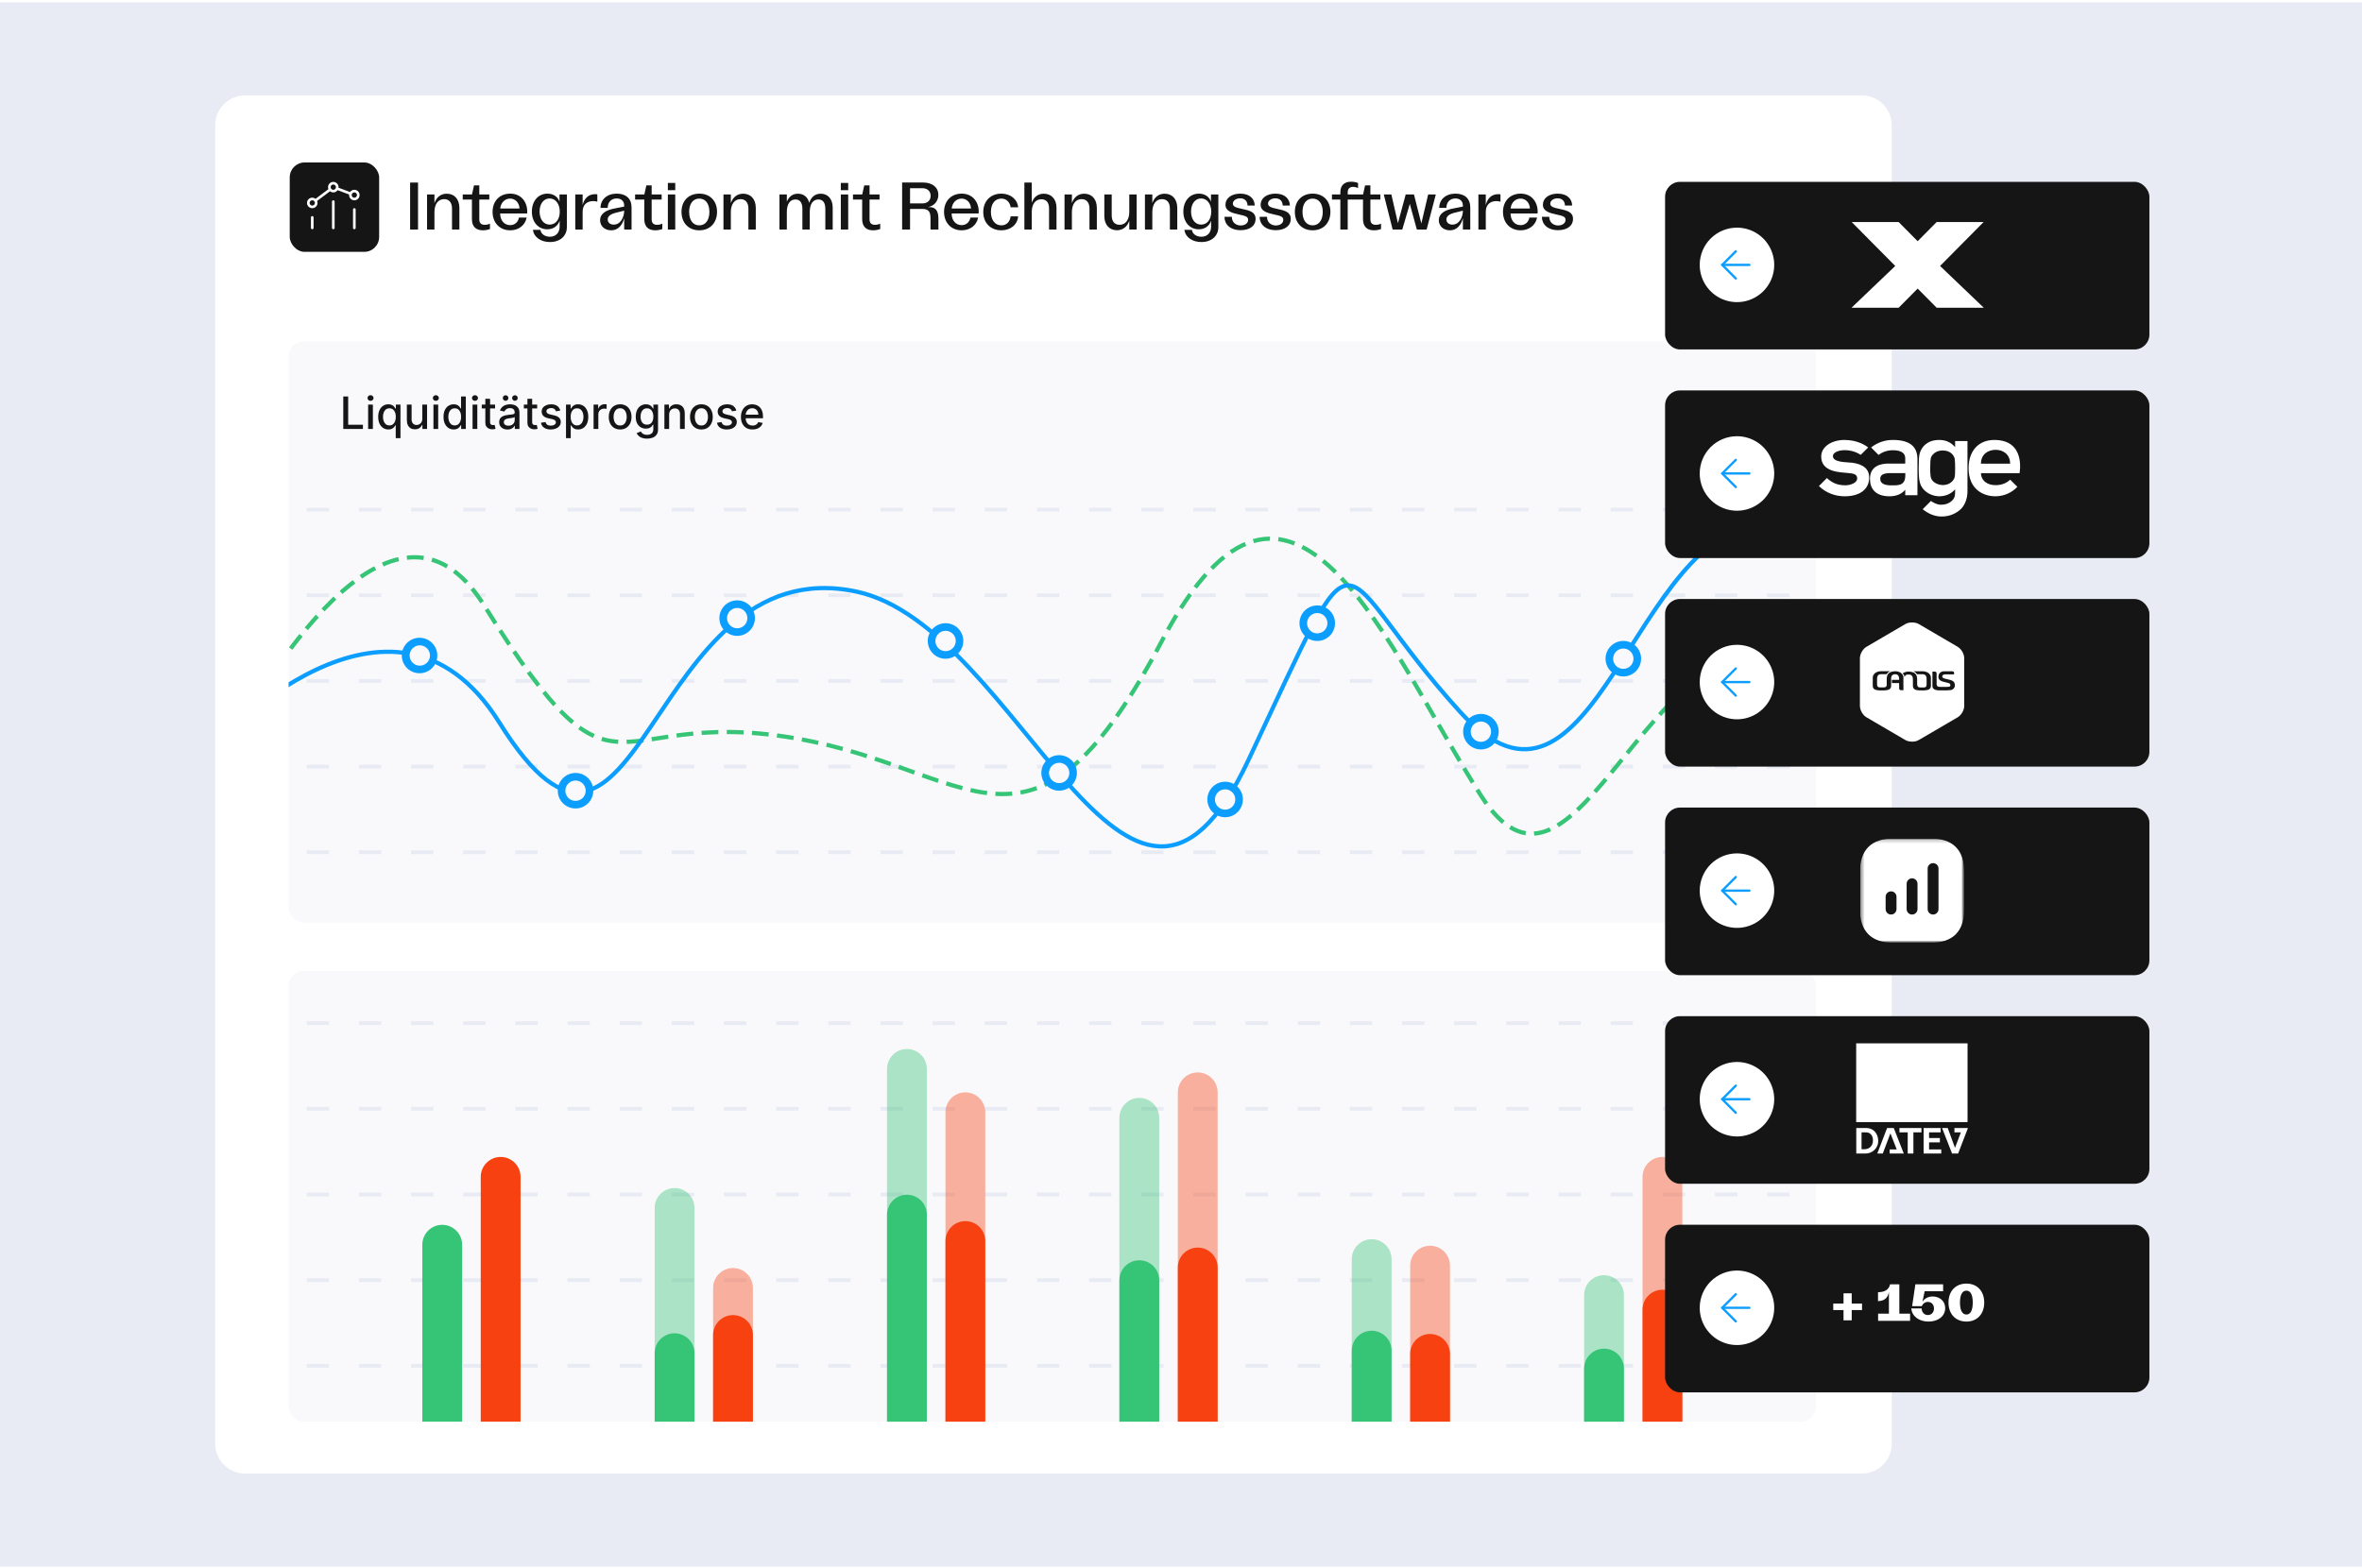 <svg width="634" height="421" viewBox="0 0 634 421" fill="none" xmlns="http://www.w3.org/2000/svg">
<rect width="634" height="420" transform="translate(0 0.617)" fill="#E8EBF3"/>
<g clip-path="url(#clip0_10152_125603)">
<path d="M57.769 33.617C57.769 29.199 61.35 25.617 65.769 25.617H499.769C504.187 25.617 507.769 29.199 507.769 33.617V387.617C507.769 392.035 504.187 395.617 499.769 395.617H65.769C61.35 395.617 57.769 392.035 57.769 387.617V33.617Z" fill="white"/>
<rect x="77.769" y="43.617" width="24" height="24" rx="4" fill="#151515"/>
<path d="M95.109 61.188V56.247M89.463 61.188V54.129M83.815 61.188V58.364" stroke="white" stroke-width="0.706" stroke-linecap="round" stroke-linejoin="round"/>
<path d="M90.456 50.619L94.104 51.987M88.615 50.882L84.663 53.846M95.859 51.615C96.272 52.029 96.272 52.699 95.859 53.113C95.445 53.526 94.775 53.526 94.361 53.113C93.948 52.699 93.948 52.029 94.361 51.615C94.775 51.202 95.445 51.202 95.859 51.615ZM84.564 53.733C84.978 54.146 84.978 54.817 84.564 55.23C84.151 55.644 83.481 55.644 83.067 55.23C82.653 54.817 82.653 54.146 83.067 53.733C83.481 53.319 84.151 53.319 84.564 53.733ZM90.211 49.498C90.625 49.911 90.625 50.581 90.211 50.995C89.798 51.408 89.127 51.408 88.714 50.995C88.301 50.581 88.301 49.911 88.714 49.498C89.127 49.084 89.798 49.084 90.211 49.498Z" stroke="white" stroke-width="0.706" stroke-linecap="round" stroke-linejoin="round"/>
<path d="M110.083 61.617V49.017H112.207V61.617H110.083ZM114.631 61.617V52.203H116.611V54.543C117.169 52.905 118.357 52.005 119.923 52.005C121.939 52.005 123.307 53.445 123.307 55.821V61.617H121.327V55.983C121.327 54.399 120.553 53.463 119.221 53.463C117.601 53.463 116.611 54.831 116.611 56.919V61.617H114.631ZM129.606 61.833C127.806 61.833 126.672 60.897 126.672 58.809V53.571H124.206V52.203H126.69L127.23 49.773H128.652V52.203H131.334V53.571H128.652V58.881C128.652 59.871 129.138 60.357 130.092 60.357C130.614 60.357 131.082 60.249 131.514 60.051V61.491C130.902 61.725 130.254 61.833 129.606 61.833ZM136.949 61.833C134.123 61.833 132.215 59.799 132.215 56.883C132.215 53.985 134.123 51.987 136.949 51.987C140.099 51.987 141.719 54.525 141.503 57.315H134.249C134.249 59.169 135.365 60.447 136.931 60.447C138.155 60.447 139.091 59.637 139.289 58.413H141.359C140.963 60.519 139.181 61.833 136.949 61.833ZM134.267 55.983H139.451C139.361 54.417 138.335 53.319 136.913 53.319C135.491 53.319 134.411 54.453 134.267 55.983ZM147.622 64.983C145.192 64.983 143.302 63.705 143.05 61.707H145.066C145.192 62.805 146.254 63.561 147.604 63.561C149.188 63.561 150.214 62.481 150.214 60.843V59.241C149.764 60.645 148.558 61.563 146.902 61.563C144.49 61.563 142.762 59.637 142.762 56.811C142.762 53.985 144.472 51.987 146.938 51.987C148.522 51.987 149.764 52.833 150.178 54.165V52.203H152.158V60.969C152.158 63.399 150.286 64.983 147.622 64.983ZM144.832 56.793C144.832 58.881 145.93 60.303 147.532 60.303C149.152 60.303 150.25 58.917 150.25 56.829C150.25 54.723 149.134 53.283 147.514 53.283C145.93 53.283 144.832 54.723 144.832 56.793ZM154.41 61.617V52.203H156.39V55.047C156.822 53.283 157.938 52.131 159.738 52.131C159.936 52.131 160.134 52.131 160.332 52.185V54.147C160.008 54.057 159.576 53.985 159.234 53.985C157.704 53.985 156.39 54.831 156.39 56.829V61.617H154.41ZM164.068 61.833C162.286 61.833 161.08 60.681 161.08 59.133C161.08 57.315 162.736 56.343 165.184 55.929L167.542 55.461V55.191C167.542 53.985 166.75 53.283 165.526 53.283C164.014 53.283 163.114 54.363 163.114 55.803H161.188C161.206 53.571 162.916 51.987 165.562 51.987C168.028 51.987 169.522 53.337 169.522 55.677V61.617H167.542V58.557C167.11 60.267 166.048 61.833 164.068 61.833ZM163.114 58.917C163.114 59.619 163.636 60.303 164.734 60.303C166.624 60.303 167.542 58.233 167.542 56.559L165.526 57.063C163.996 57.405 163.114 57.999 163.114 58.917ZM175.871 61.833C174.071 61.833 172.937 60.897 172.937 58.809V53.571H170.471V52.203H172.955L173.495 49.773H174.917V52.203H177.599V53.571H174.917V58.881C174.917 59.871 175.403 60.357 176.357 60.357C176.879 60.357 177.347 60.249 177.779 60.051V61.491C177.167 61.725 176.519 61.833 175.871 61.833ZM179.266 61.617V52.203H181.246V61.617H179.266ZM179.266 51.051V49.107H181.246V51.051H179.266ZM187.714 61.833C184.834 61.833 182.926 59.853 182.926 56.865C182.926 53.931 184.834 51.987 187.714 51.987C190.558 51.987 192.466 53.931 192.466 56.865C192.466 59.853 190.558 61.833 187.714 61.833ZM184.978 56.883C184.978 59.115 186.022 60.501 187.696 60.501C189.37 60.501 190.414 59.115 190.414 56.883C190.414 54.687 189.37 53.319 187.696 53.319C186.022 53.319 184.978 54.687 184.978 56.883ZM194.189 61.617V52.203H196.169V54.543C196.727 52.905 197.915 52.005 199.481 52.005C201.497 52.005 202.865 53.445 202.865 55.821V61.617H200.885V55.983C200.885 54.399 200.111 53.463 198.779 53.463C197.159 53.463 196.169 54.831 196.169 56.919V61.617H194.189ZM221.531 56.037C221.531 54.291 220.775 53.553 219.677 53.553C218.165 53.553 217.355 54.849 217.355 56.883V61.617H215.375V56.037C215.375 54.309 214.619 53.553 213.521 53.553C212.009 53.553 211.199 54.849 211.199 56.883V61.617H209.219V52.203H211.199V54.147C211.757 52.779 212.765 52.005 214.169 52.005C215.627 52.005 216.815 52.833 217.211 54.471C217.715 52.887 218.795 52.005 220.307 52.005C222.125 52.005 223.511 53.319 223.511 55.785V61.617H221.531V56.037ZM225.69 61.617V52.203H227.67V61.617H225.69ZM225.69 51.051V49.107H227.67V51.051H225.69ZM234.354 61.833C232.554 61.833 231.42 60.897 231.42 58.809V53.571H228.954V52.203H231.438L231.978 49.773H233.4V52.203H236.082V53.571H233.4V58.881C233.4 59.871 233.886 60.357 234.84 60.357C235.362 60.357 235.83 60.249 236.262 60.051V61.491C235.65 61.725 235.002 61.833 234.354 61.833ZM242.147 61.617V48.999H247.781C250.229 48.999 251.867 50.277 251.867 52.311C251.867 54.003 250.733 55.353 249.005 55.605H249.491C251.129 55.605 251.885 56.613 251.885 58.683V61.617H249.761V58.791C249.761 57.135 249.509 56.091 247.547 56.091H244.271V61.617H242.147ZM244.271 54.615H247.565C248.933 54.615 249.797 53.823 249.797 52.581C249.797 51.321 248.933 50.529 247.565 50.529H244.271V54.615ZM258.133 61.833C255.307 61.833 253.399 59.799 253.399 56.883C253.399 53.985 255.307 51.987 258.133 51.987C261.283 51.987 262.903 54.525 262.687 57.315H255.433C255.433 59.169 256.549 60.447 258.115 60.447C259.339 60.447 260.275 59.637 260.473 58.413H262.543C262.147 60.519 260.365 61.833 258.133 61.833ZM255.451 55.983H260.635C260.545 54.417 259.519 53.319 258.097 53.319C256.675 53.319 255.595 54.453 255.451 55.983ZM268.769 61.833C265.907 61.833 263.927 59.853 263.927 56.919C263.927 53.967 265.925 51.987 268.769 51.987C271.271 51.987 273.089 53.517 273.287 55.659H271.271C271.091 54.327 270.191 53.319 268.769 53.319C267.059 53.319 265.979 54.723 265.979 56.883C265.979 59.079 267.077 60.501 268.787 60.501C270.137 60.501 271.091 59.583 271.271 58.089H273.287C273.107 60.285 271.289 61.833 268.769 61.833ZM274.961 61.617V49.017H276.941V54.435C277.481 52.869 278.651 52.005 280.181 52.005C282.179 52.005 283.583 53.445 283.583 55.785V61.617H281.585V55.983C281.585 54.381 280.847 53.499 279.533 53.499C277.913 53.499 276.941 54.813 276.941 56.901V61.617H274.961ZM285.736 61.617V52.203H287.716V54.543C288.274 52.905 289.462 52.005 291.028 52.005C293.044 52.005 294.412 53.445 294.412 55.821V61.617H292.432V55.983C292.432 54.399 291.658 53.463 290.326 53.463C288.706 53.463 287.716 54.831 287.716 56.919V61.617H285.736ZM305.097 52.203V61.617H303.117V59.277C302.559 60.915 301.371 61.815 299.805 61.815C297.789 61.815 296.421 60.375 296.421 57.999V52.203H298.401V57.837C298.401 59.421 299.175 60.357 300.507 60.357C302.127 60.357 303.117 58.989 303.117 56.901V52.203H305.097ZM307.322 61.617V52.203H309.302V54.543C309.86 52.905 311.048 52.005 312.614 52.005C314.63 52.005 315.998 53.445 315.998 55.821V61.617H314.018V55.983C314.018 54.399 313.244 53.463 311.912 53.463C310.292 53.463 309.302 54.831 309.302 56.919V61.617H307.322ZM322.489 64.983C320.059 64.983 318.169 63.705 317.917 61.707H319.933C320.059 62.805 321.121 63.561 322.471 63.561C324.055 63.561 325.081 62.481 325.081 60.843V59.241C324.631 60.645 323.425 61.563 321.769 61.563C319.357 61.563 317.629 59.637 317.629 56.811C317.629 53.985 319.339 51.987 321.805 51.987C323.389 51.987 324.631 52.833 325.045 54.165V52.203H327.025V60.969C327.025 63.399 325.153 64.983 322.489 64.983ZM319.699 56.793C319.699 58.881 320.797 60.303 322.399 60.303C324.019 60.303 325.117 58.917 325.117 56.829C325.117 54.723 324.001 53.283 322.381 53.283C320.797 53.283 319.699 54.723 319.699 56.793ZM333.022 61.797C330.232 61.797 328.666 60.231 328.666 58.215H330.646C330.646 59.781 331.834 60.537 333.04 60.537C334.012 60.537 335.02 60.015 335.02 59.025C335.02 58.179 334.318 57.963 332.698 57.621C330.538 57.153 328.936 56.649 328.936 54.957C328.936 53.283 330.466 51.987 332.914 51.987C335.578 51.987 336.784 53.535 336.784 55.191H334.858C334.84 53.985 334.12 53.247 332.878 53.247C331.708 53.247 330.916 53.931 330.916 54.669C330.916 55.515 331.906 55.767 333.346 56.073C335.506 56.523 337.018 56.937 337.018 58.773C337.018 60.681 335.38 61.797 333.022 61.797ZM342.461 61.797C339.671 61.797 338.105 60.231 338.105 58.215H340.085C340.085 59.781 341.273 60.537 342.479 60.537C343.451 60.537 344.459 60.015 344.459 59.025C344.459 58.179 343.757 57.963 342.137 57.621C339.977 57.153 338.375 56.649 338.375 54.957C338.375 53.283 339.905 51.987 342.353 51.987C345.017 51.987 346.223 53.535 346.223 55.191H344.297C344.279 53.985 343.559 53.247 342.317 53.247C341.147 53.247 340.355 53.931 340.355 54.669C340.355 55.515 341.345 55.767 342.785 56.073C344.945 56.523 346.457 56.937 346.457 58.773C346.457 60.681 344.819 61.797 342.461 61.797ZM352.35 61.833C349.47 61.833 347.562 59.853 347.562 56.865C347.562 53.931 349.47 51.987 352.35 51.987C355.194 51.987 357.102 53.931 357.102 56.865C357.102 59.853 355.194 61.833 352.35 61.833ZM349.614 56.883C349.614 59.115 350.658 60.501 352.332 60.501C354.006 60.501 355.05 59.115 355.05 56.883C355.05 54.687 354.006 53.319 352.332 53.319C350.658 53.319 349.614 54.687 349.614 56.883ZM359.77 61.617V53.571H357.52V52.203H359.77V51.627C359.77 49.737 360.886 48.783 362.65 48.783C363.262 48.783 363.91 48.891 364.522 49.125V50.493C364.126 50.295 363.622 50.169 363.19 50.169C362.254 50.169 361.75 50.709 361.75 51.609V52.203H365.872L366.412 49.773H367.834V52.203H370.516V53.571H367.834V58.881C367.834 59.871 368.32 60.357 369.274 60.357C369.796 60.357 370.264 60.249 370.696 60.051V61.491C370.084 61.725 369.436 61.833 368.788 61.833C366.988 61.833 365.854 60.897 365.854 58.809V53.571H361.75V61.617H359.77ZM380.304 61.617L378.414 54.741L376.398 61.617H373.806L371.43 52.203H373.464L375.228 59.925L377.316 52.203H379.53L381.51 59.997L383.346 52.203H385.398L382.932 61.617H380.304ZM389.191 61.833C387.409 61.833 386.203 60.681 386.203 59.133C386.203 57.315 387.859 56.343 390.307 55.929L392.665 55.461V55.191C392.665 53.985 391.873 53.283 390.649 53.283C389.137 53.283 388.237 54.363 388.237 55.803H386.311C386.329 53.571 388.039 51.987 390.685 51.987C393.151 51.987 394.645 53.337 394.645 55.677V61.617H392.665V58.557C392.233 60.267 391.171 61.833 389.191 61.833ZM388.237 58.917C388.237 59.619 388.759 60.303 389.857 60.303C391.747 60.303 392.665 58.233 392.665 56.559L390.649 57.063C389.119 57.405 388.237 57.999 388.237 58.917ZM396.83 61.617V52.203H398.81V55.047C399.242 53.283 400.358 52.131 402.158 52.131C402.356 52.131 402.554 52.131 402.752 52.185V54.147C402.428 54.057 401.996 53.985 401.654 53.985C400.124 53.985 398.81 54.831 398.81 56.829V61.617H396.83ZM408.162 61.833C405.336 61.833 403.428 59.799 403.428 56.883C403.428 53.985 405.336 51.987 408.162 51.987C411.312 51.987 412.932 54.525 412.716 57.315H405.462C405.462 59.169 406.578 60.447 408.144 60.447C409.368 60.447 410.304 59.637 410.502 58.413H412.572C412.176 60.519 410.394 61.833 408.162 61.833ZM405.48 55.983H410.664C410.574 54.417 409.548 53.319 408.126 53.319C406.704 53.319 405.624 54.453 405.48 55.983ZM418.223 61.797C415.433 61.797 413.867 60.231 413.867 58.215H415.847C415.847 59.781 417.035 60.537 418.241 60.537C419.213 60.537 420.221 60.015 420.221 59.025C420.221 58.179 419.519 57.963 417.899 57.621C415.739 57.153 414.137 56.649 414.137 54.957C414.137 53.283 415.667 51.987 418.115 51.987C420.779 51.987 421.985 53.535 421.985 55.191H420.059C420.041 53.985 419.321 53.247 418.079 53.247C416.909 53.247 416.117 53.931 416.117 54.669C416.117 55.515 417.107 55.767 418.547 56.073C420.707 56.523 422.219 56.937 422.219 58.773C422.219 60.681 420.581 61.797 418.223 61.797Z" fill="#151515"/>
<g clip-path="url(#clip1_10152_125603)">
<rect x="77.464" y="91.688" width="410" height="156" rx="4" fill="#F9F9FB"/>
<line x1="68.327" y1="136.816" x2="496.6" y2="136.816" stroke="#E8EBF3" stroke-dasharray="6 8"/>
<line x1="68.327" y1="159.816" x2="496.6" y2="159.816" stroke="#E8EBF3" stroke-dasharray="6 8"/>
<line x1="68.327" y1="182.816" x2="496.6" y2="182.816" stroke="#E8EBF3" stroke-dasharray="6 8"/>
<line x1="68.327" y1="205.816" x2="496.6" y2="205.816" stroke="#E8EBF3" stroke-dasharray="6 8"/>
<line x1="68.327" y1="228.816" x2="496.6" y2="228.816" stroke="#E8EBF3" stroke-dasharray="6 8"/>
<path d="M92.141 115.176V106.449H93.458V114.043H97.413V115.176H92.141ZM98.813 115.176V108.631H100.087V115.176H98.813ZM99.456 107.621C99.234 107.621 99.044 107.547 98.885 107.399C98.729 107.249 98.651 107.07 98.651 106.862C98.651 106.652 98.729 106.473 98.885 106.325C99.044 106.175 99.234 106.1 99.456 106.1C99.678 106.1 99.867 106.175 100.023 106.325C100.182 106.473 100.261 106.652 100.261 106.862C100.261 107.07 100.182 107.249 100.023 107.399C99.867 107.547 99.678 107.621 99.456 107.621ZM106.22 117.631V114.158H106.143C106.066 114.297 105.956 114.456 105.811 114.635C105.669 114.814 105.473 114.97 105.223 115.104C104.973 115.237 104.649 115.304 104.251 115.304C103.723 115.304 103.251 115.169 102.836 114.899C102.424 114.627 102.101 114.239 101.865 113.736C101.632 113.23 101.515 112.624 101.515 111.916C101.515 111.209 101.633 110.604 101.869 110.101C102.108 109.598 102.434 109.213 102.849 108.946C103.264 108.679 103.734 108.546 104.26 108.546C104.666 108.546 104.993 108.614 105.24 108.75C105.49 108.884 105.683 109.04 105.819 109.219C105.959 109.398 106.066 109.556 106.143 109.692H106.25V108.631H107.494V117.631H106.22ZM104.532 114.217C104.899 114.217 105.209 114.121 105.461 113.928C105.717 113.732 105.91 113.46 106.041 113.114C106.174 112.767 106.241 112.364 106.241 111.904C106.241 111.449 106.176 111.051 106.045 110.71C105.915 110.369 105.723 110.104 105.47 109.913C105.217 109.723 104.905 109.628 104.532 109.628C104.149 109.628 103.829 109.727 103.574 109.926C103.318 110.125 103.125 110.396 102.994 110.74C102.866 111.084 102.802 111.472 102.802 111.904C102.802 112.341 102.868 112.735 102.998 113.084C103.129 113.433 103.322 113.71 103.578 113.915C103.836 114.117 104.155 114.217 104.532 114.217ZM113.353 112.462V108.631H114.632V115.176H113.379V114.043H113.311C113.16 114.392 112.919 114.683 112.586 114.916C112.257 115.146 111.846 115.261 111.355 115.261C110.934 115.261 110.562 115.169 110.238 114.985C109.917 114.797 109.665 114.52 109.48 114.154C109.298 113.787 109.207 113.334 109.207 112.794V108.631H110.481V112.641C110.481 113.087 110.605 113.442 110.852 113.706C111.099 113.97 111.42 114.102 111.815 114.102C112.054 114.102 112.291 114.043 112.527 113.923C112.765 113.804 112.963 113.624 113.119 113.382C113.278 113.141 113.356 112.834 113.353 112.462ZM116.344 115.176V108.631H117.618V115.176H116.344ZM116.987 107.621C116.766 107.621 116.575 107.547 116.416 107.399C116.26 107.249 116.182 107.07 116.182 106.862C116.182 106.652 116.26 106.473 116.416 106.325C116.575 106.175 116.766 106.1 116.987 106.1C117.209 106.1 117.398 106.175 117.554 106.325C117.713 106.473 117.793 106.652 117.793 106.862C117.793 107.07 117.713 107.249 117.554 107.399C117.398 107.547 117.209 107.621 116.987 107.621ZM121.782 115.304C121.254 115.304 120.782 115.169 120.368 114.899C119.956 114.627 119.632 114.239 119.396 113.736C119.163 113.23 119.047 112.624 119.047 111.916C119.047 111.209 119.165 110.604 119.4 110.101C119.639 109.598 119.966 109.213 120.38 108.946C120.795 108.679 121.265 108.546 121.791 108.546C122.197 108.546 122.524 108.614 122.771 108.75C123.021 108.884 123.214 109.04 123.351 109.219C123.49 109.398 123.598 109.556 123.674 109.692H123.751V106.449H125.025V115.176H123.781V114.158H123.674C123.598 114.297 123.487 114.456 123.342 114.635C123.2 114.814 123.004 114.97 122.754 115.104C122.504 115.237 122.18 115.304 121.782 115.304ZM122.064 114.217C122.43 114.217 122.74 114.121 122.993 113.928C123.248 113.732 123.441 113.46 123.572 113.114C123.706 112.767 123.772 112.364 123.772 111.904C123.772 111.449 123.707 111.051 123.576 110.71C123.446 110.369 123.254 110.104 123.001 109.913C122.748 109.723 122.436 109.628 122.064 109.628C121.68 109.628 121.361 109.727 121.105 109.926C120.849 110.125 120.656 110.396 120.525 110.74C120.397 111.084 120.334 111.472 120.334 111.904C120.334 112.341 120.399 112.735 120.53 113.084C120.66 113.433 120.853 113.71 121.109 113.915C121.368 114.117 121.686 114.217 122.064 114.217ZM126.844 115.176V108.631H128.118V115.176H126.844ZM127.487 107.621C127.266 107.621 127.075 107.547 126.916 107.399C126.76 107.249 126.682 107.07 126.682 106.862C126.682 106.652 126.76 106.473 126.916 106.325C127.075 106.175 127.266 106.1 127.487 106.1C127.709 106.1 127.898 106.175 128.054 106.325C128.213 106.473 128.293 106.652 128.293 106.862C128.293 107.07 128.213 107.249 128.054 107.399C127.898 107.547 127.709 107.621 127.487 107.621ZM132.888 108.631V109.654H129.312V108.631H132.888ZM130.271 107.063H131.545V113.254C131.545 113.502 131.582 113.688 131.656 113.813C131.73 113.935 131.825 114.019 131.941 114.064C132.061 114.107 132.19 114.128 132.329 114.128C132.432 114.128 132.521 114.121 132.598 114.107C132.674 114.092 132.734 114.081 132.777 114.073L133.007 115.125C132.933 115.154 132.828 115.182 132.691 115.21C132.555 115.242 132.385 115.259 132.18 115.261C131.845 115.267 131.532 115.208 131.243 115.083C130.953 114.958 130.718 114.764 130.54 114.503C130.361 114.242 130.271 113.913 130.271 113.519V107.063ZM136.202 115.321C135.787 115.321 135.412 115.244 135.077 115.091C134.742 114.935 134.476 114.709 134.28 114.413C134.087 114.118 133.99 113.756 133.99 113.327C133.99 112.958 134.061 112.654 134.203 112.415C134.345 112.176 134.537 111.987 134.778 111.848C135.02 111.709 135.29 111.604 135.588 111.533C135.886 111.462 136.19 111.408 136.5 111.371C136.892 111.325 137.21 111.288 137.455 111.26C137.699 111.229 137.877 111.179 137.987 111.111C138.098 111.043 138.153 110.932 138.153 110.779V110.749C138.153 110.377 138.048 110.088 137.838 109.884C137.631 109.679 137.321 109.577 136.909 109.577C136.48 109.577 136.142 109.672 135.895 109.862C135.651 110.05 135.482 110.259 135.388 110.489L134.19 110.216C134.332 109.818 134.54 109.497 134.813 109.253C135.088 109.006 135.405 108.827 135.763 108.716C136.121 108.602 136.497 108.546 136.892 108.546C137.153 108.546 137.43 108.577 137.723 108.639C138.019 108.699 138.294 108.81 138.55 108.972C138.808 109.134 139.02 109.365 139.185 109.666C139.35 109.965 139.432 110.352 139.432 110.83V115.176H138.188V114.281H138.136C138.054 114.446 137.93 114.608 137.766 114.767C137.601 114.926 137.389 115.058 137.131 115.163C136.872 115.269 136.563 115.321 136.202 115.321ZM136.479 114.298C136.831 114.298 137.132 114.229 137.382 114.09C137.635 113.95 137.827 113.769 137.957 113.544C138.091 113.317 138.158 113.074 138.158 112.815V111.972C138.112 112.017 138.024 112.06 137.894 112.1C137.766 112.136 137.619 112.169 137.455 112.198C137.29 112.223 137.129 112.247 136.973 112.27C136.817 112.29 136.686 112.307 136.581 112.321C136.334 112.352 136.108 112.405 135.903 112.479C135.702 112.553 135.54 112.659 135.418 112.798C135.298 112.935 135.239 113.117 135.239 113.344C135.239 113.659 135.355 113.898 135.588 114.06C135.821 114.219 136.118 114.298 136.479 114.298ZM135.707 107.604C135.506 107.604 135.33 107.53 135.179 107.382C135.028 107.232 134.953 107.058 134.953 106.862C134.953 106.649 135.028 106.472 135.179 106.33C135.33 106.188 135.506 106.117 135.707 106.117C135.921 106.117 136.098 106.188 136.24 106.33C136.385 106.472 136.457 106.649 136.457 106.862C136.457 107.058 136.385 107.232 136.24 107.382C136.098 107.53 135.921 107.604 135.707 107.604ZM138.213 107.604C138.011 107.604 137.835 107.53 137.685 107.382C137.534 107.232 137.459 107.058 137.459 106.862C137.459 106.649 137.534 106.472 137.685 106.33C137.835 106.188 138.011 106.117 138.213 106.117C138.426 106.117 138.604 106.188 138.746 106.33C138.891 106.472 138.963 106.649 138.963 106.862C138.963 107.058 138.891 107.232 138.746 107.382C138.604 107.53 138.426 107.604 138.213 107.604ZM144.184 108.631V109.654H140.609V108.631H144.184ZM141.568 107.063H142.842V113.254C142.842 113.502 142.879 113.688 142.953 113.813C143.027 113.935 143.122 114.019 143.238 114.064C143.358 114.107 143.487 114.128 143.626 114.128C143.728 114.128 143.818 114.121 143.895 114.107C143.971 114.092 144.031 114.081 144.074 114.073L144.304 115.125C144.23 115.154 144.125 115.182 143.988 115.21C143.852 115.242 143.682 115.259 143.477 115.261C143.142 115.267 142.829 115.208 142.54 115.083C142.25 114.958 142.015 114.764 141.836 114.503C141.657 114.242 141.568 113.913 141.568 113.519V107.063ZM150.393 110.229L149.238 110.433C149.19 110.286 149.113 110.145 149.008 110.011C148.906 109.878 148.767 109.769 148.591 109.683C148.415 109.598 148.194 109.556 147.93 109.556C147.569 109.556 147.268 109.636 147.027 109.798C146.785 109.958 146.665 110.163 146.665 110.416C146.665 110.635 146.745 110.811 146.907 110.945C147.069 111.078 147.331 111.188 147.691 111.273L148.731 111.511C149.334 111.651 149.782 111.865 150.078 112.155C150.373 112.445 150.521 112.821 150.521 113.284C150.521 113.676 150.407 114.026 150.18 114.333C149.956 114.636 149.642 114.875 149.238 115.048C148.838 115.222 148.373 115.308 147.845 115.308C147.112 115.308 146.514 115.152 146.051 114.84C145.588 114.524 145.304 114.077 145.199 113.497L146.43 113.31C146.507 113.631 146.665 113.874 146.903 114.038C147.142 114.2 147.453 114.281 147.836 114.281C148.254 114.281 148.588 114.195 148.838 114.021C149.088 113.845 149.213 113.631 149.213 113.378C149.213 113.173 149.136 113.002 148.983 112.862C148.832 112.723 148.601 112.618 148.288 112.547L147.18 112.304C146.569 112.165 146.118 111.943 145.825 111.639C145.535 111.335 145.39 110.95 145.39 110.485C145.39 110.098 145.498 109.76 145.714 109.47C145.93 109.181 146.228 108.955 146.609 108.793C146.99 108.628 147.426 108.546 147.917 108.546C148.625 108.546 149.182 108.699 149.588 109.006C149.994 109.31 150.263 109.717 150.393 110.229ZM151.922 117.631V108.631H153.166V109.692H153.273C153.347 109.556 153.453 109.398 153.592 109.219C153.732 109.04 153.925 108.884 154.172 108.75C154.419 108.614 154.746 108.546 155.152 108.546C155.68 108.546 156.152 108.679 156.567 108.946C156.982 109.213 157.307 109.598 157.543 110.101C157.781 110.604 157.901 111.209 157.901 111.916C157.901 112.624 157.783 113.23 157.547 113.736C157.311 114.239 156.987 114.627 156.575 114.899C156.163 115.169 155.693 115.304 155.165 115.304C154.767 115.304 154.442 115.237 154.189 115.104C153.939 114.97 153.743 114.814 153.601 114.635C153.459 114.456 153.35 114.297 153.273 114.158H153.196V117.631H151.922ZM153.171 111.904C153.171 112.364 153.237 112.767 153.371 113.114C153.504 113.46 153.698 113.732 153.95 113.928C154.203 114.121 154.513 114.217 154.879 114.217C155.26 114.217 155.578 114.117 155.834 113.915C156.09 113.71 156.283 113.433 156.413 113.084C156.547 112.735 156.614 112.341 156.614 111.904C156.614 111.472 156.548 111.084 156.418 110.74C156.29 110.396 156.097 110.125 155.838 109.926C155.582 109.727 155.263 109.628 154.879 109.628C154.51 109.628 154.198 109.723 153.942 109.913C153.689 110.104 153.497 110.369 153.367 110.71C153.236 111.051 153.171 111.449 153.171 111.904ZM159.328 115.176V108.631H160.56V109.671H160.628C160.747 109.318 160.957 109.041 161.259 108.84C161.563 108.635 161.906 108.533 162.29 108.533C162.369 108.533 162.463 108.536 162.571 108.541C162.682 108.547 162.769 108.554 162.831 108.563V109.781C162.78 109.767 162.689 109.752 162.558 109.735C162.428 109.715 162.297 109.705 162.166 109.705C161.865 109.705 161.597 109.769 161.361 109.896C161.128 110.021 160.943 110.196 160.807 110.421C160.671 110.642 160.602 110.895 160.602 111.179V115.176H159.328ZM166.456 115.308C165.843 115.308 165.307 115.168 164.85 114.886C164.392 114.605 164.037 114.212 163.785 113.706C163.532 113.2 163.405 112.61 163.405 111.933C163.405 111.254 163.532 110.661 163.785 110.152C164.037 109.644 164.392 109.249 164.85 108.967C165.307 108.686 165.843 108.546 166.456 108.546C167.07 108.546 167.606 108.686 168.063 108.967C168.52 109.249 168.875 109.644 169.128 110.152C169.381 110.661 169.508 111.254 169.508 111.933C169.508 112.61 169.381 113.2 169.128 113.706C168.875 114.212 168.52 114.605 168.063 114.886C167.606 115.168 167.07 115.308 166.456 115.308ZM166.461 114.239C166.858 114.239 167.188 114.134 167.449 113.923C167.711 113.713 167.904 113.433 168.029 113.084C168.157 112.735 168.221 112.35 168.221 111.929C168.221 111.511 168.157 111.128 168.029 110.779C167.904 110.426 167.711 110.144 167.449 109.931C167.188 109.717 166.858 109.611 166.461 109.611C166.06 109.611 165.728 109.717 165.464 109.931C165.202 110.144 165.008 110.426 164.88 110.779C164.755 111.128 164.692 111.511 164.692 111.929C164.692 112.35 164.755 112.735 164.88 113.084C165.008 113.433 165.202 113.713 165.464 113.923C165.728 114.134 166.06 114.239 166.461 114.239ZM173.674 117.767C173.154 117.767 172.707 117.699 172.332 117.563C171.96 117.426 171.656 117.246 171.42 117.021C171.184 116.797 171.008 116.551 170.891 116.284L171.987 115.833C172.063 115.958 172.166 116.09 172.293 116.229C172.424 116.371 172.6 116.492 172.822 116.591C173.046 116.69 173.335 116.74 173.687 116.74C174.17 116.74 174.569 116.622 174.884 116.386C175.2 116.154 175.357 115.781 175.357 115.27V113.983H175.276C175.2 114.122 175.089 114.277 174.944 114.448C174.802 114.618 174.606 114.766 174.356 114.891C174.106 115.016 173.781 115.078 173.38 115.078C172.863 115.078 172.397 114.958 171.982 114.716C171.57 114.472 171.244 114.112 171.002 113.638C170.764 113.161 170.644 112.574 170.644 111.878C170.644 111.182 170.762 110.585 170.998 110.088C171.237 109.591 171.563 109.21 171.978 108.946C172.393 108.679 172.863 108.546 173.389 108.546C173.795 108.546 174.123 108.614 174.373 108.75C174.623 108.884 174.818 109.04 174.957 109.219C175.099 109.398 175.208 109.556 175.285 109.692H175.379V108.631H176.627V115.321C176.627 115.884 176.497 116.345 176.235 116.706C175.974 117.067 175.62 117.334 175.174 117.507C174.731 117.681 174.231 117.767 173.674 117.767ZM173.661 114.021C174.028 114.021 174.337 113.936 174.59 113.766C174.846 113.592 175.039 113.345 175.17 113.024C175.303 112.7 175.37 112.313 175.37 111.861C175.37 111.421 175.305 111.033 175.174 110.698C175.043 110.362 174.852 110.101 174.599 109.913C174.346 109.723 174.033 109.628 173.661 109.628C173.278 109.628 172.958 109.727 172.703 109.926C172.447 110.122 172.254 110.389 172.123 110.727C171.995 111.065 171.931 111.443 171.931 111.861C171.931 112.29 171.997 112.666 172.127 112.99C172.258 113.314 172.451 113.567 172.707 113.749C172.965 113.931 173.283 114.021 173.661 114.021ZM179.61 111.29V115.176H178.336V108.631H179.559V109.696H179.64C179.791 109.35 180.026 109.071 180.347 108.861C180.671 108.651 181.079 108.546 181.57 108.546C182.016 108.546 182.407 108.639 182.742 108.827C183.078 109.011 183.337 109.287 183.522 109.654C183.707 110.02 183.799 110.473 183.799 111.013V115.176H182.525V111.166C182.525 110.692 182.401 110.321 182.154 110.054C181.907 109.784 181.568 109.649 181.136 109.649C180.84 109.649 180.578 109.713 180.347 109.841C180.12 109.969 179.94 110.156 179.806 110.404C179.676 110.648 179.61 110.943 179.61 111.29ZM188.265 115.308C187.651 115.308 187.116 115.168 186.658 114.886C186.201 114.605 185.846 114.212 185.593 113.706C185.34 113.2 185.214 112.61 185.214 111.933C185.214 111.254 185.34 110.661 185.593 110.152C185.846 109.644 186.201 109.249 186.658 108.967C187.116 108.686 187.651 108.546 188.265 108.546C188.879 108.546 189.414 108.686 189.872 108.967C190.329 109.249 190.684 109.644 190.937 110.152C191.19 110.661 191.316 111.254 191.316 111.933C191.316 112.61 191.19 113.2 190.937 113.706C190.684 114.212 190.329 114.605 189.872 114.886C189.414 115.168 188.879 115.308 188.265 115.308ZM188.269 114.239C188.667 114.239 188.997 114.134 189.258 113.923C189.519 113.713 189.712 113.433 189.837 113.084C189.965 112.735 190.029 112.35 190.029 111.929C190.029 111.511 189.965 111.128 189.837 110.779C189.712 110.426 189.519 110.144 189.258 109.931C188.997 109.717 188.667 109.611 188.269 109.611C187.869 109.611 187.536 109.717 187.272 109.931C187.011 110.144 186.816 110.426 186.688 110.779C186.563 111.128 186.501 111.511 186.501 111.929C186.501 112.35 186.563 112.735 186.688 113.084C186.816 113.433 187.011 113.713 187.272 113.923C187.536 114.134 187.869 114.239 188.269 114.239ZM197.643 110.229L196.488 110.433C196.44 110.286 196.363 110.145 196.258 110.011C196.156 109.878 196.017 109.769 195.841 109.683C195.665 109.598 195.444 109.556 195.18 109.556C194.819 109.556 194.518 109.636 194.277 109.798C194.035 109.958 193.915 110.163 193.915 110.416C193.915 110.635 193.995 110.811 194.157 110.945C194.319 111.078 194.581 111.188 194.941 111.273L195.981 111.511C196.584 111.651 197.032 111.865 197.328 112.155C197.623 112.445 197.771 112.821 197.771 113.284C197.771 113.676 197.657 114.026 197.43 114.333C197.206 114.636 196.892 114.875 196.488 115.048C196.088 115.222 195.623 115.308 195.095 115.308C194.362 115.308 193.764 115.152 193.301 114.84C192.838 114.524 192.554 114.077 192.449 113.497L193.68 113.31C193.757 113.631 193.915 113.874 194.153 114.038C194.392 114.2 194.703 114.281 195.086 114.281C195.504 114.281 195.838 114.195 196.088 114.021C196.338 113.845 196.463 113.631 196.463 113.378C196.463 113.173 196.386 113.002 196.233 112.862C196.082 112.723 195.851 112.618 195.538 112.547L194.43 112.304C193.819 112.165 193.368 111.943 193.075 111.639C192.785 111.335 192.64 110.95 192.64 110.485C192.64 110.098 192.748 109.76 192.964 109.47C193.18 109.181 193.478 108.955 193.859 108.793C194.24 108.628 194.676 108.546 195.167 108.546C195.875 108.546 196.432 108.699 196.838 109.006C197.244 109.31 197.513 109.717 197.643 110.229ZM201.993 115.308C201.348 115.308 200.793 115.171 200.327 114.895C199.864 114.617 199.506 114.226 199.253 113.723C199.003 113.217 198.878 112.625 198.878 111.946C198.878 111.276 199.003 110.685 199.253 110.173C199.506 109.662 199.858 109.263 200.31 108.976C200.764 108.689 201.296 108.546 201.903 108.546C202.273 108.546 202.631 108.607 202.977 108.729C203.324 108.851 203.635 109.043 203.911 109.304C204.186 109.565 204.403 109.905 204.563 110.323C204.722 110.737 204.801 111.242 204.801 111.835V112.287H199.598V111.333H203.553C203.553 110.997 203.484 110.7 203.348 110.442C203.212 110.181 203.02 109.975 202.773 109.824C202.528 109.673 202.242 109.598 201.912 109.598C201.554 109.598 201.242 109.686 200.975 109.862C200.71 110.036 200.506 110.263 200.361 110.544C200.219 110.823 200.148 111.125 200.148 111.452V112.198C200.148 112.635 200.225 113.007 200.378 113.314C200.534 113.621 200.752 113.855 201.03 114.017C201.308 114.176 201.634 114.256 202.006 114.256C202.247 114.256 202.467 114.222 202.666 114.154C202.865 114.083 203.037 113.977 203.182 113.838C203.327 113.699 203.438 113.527 203.514 113.323L204.72 113.54C204.624 113.895 204.45 114.206 204.2 114.473C203.953 114.737 203.642 114.943 203.267 115.091C202.895 115.236 202.47 115.308 201.993 115.308Z" fill="#151515"/>
<path d="M60.092 202.729C69.723 184.498 105.356 123.189 129.953 162.543C167.987 223.415 161.793 187.197 218.421 199.17C262.348 208.456 278.009 236.288 311.869 172.075C346.656 106.117 372.671 174.802 397.514 213.597C421.483 250.96 440.077 173.943 475.573 173.943C495.381 173.943 521.069 187.579 531.506 206.206" stroke="#36C476" stroke-width="1.133" stroke-miterlimit="10" stroke-dasharray="4.51 2.25"/>
<path d="M57.595 199.949C57.595 199.949 105.26 148.036 133.99 193.922C172.038 254.794 173.197 146.85 229.839 158.822C273.766 168.109 302.851 272.521 335.046 204.176C367.241 135.832 355.946 151.554 391.893 191.099C427.839 230.644 438.548 140.768 474.059 140.768C495.135 140.768 523.429 172.131 532.324 192.585" stroke="#0C9EFF" stroke-width="1.133" stroke-miterlimit="10"/>
<path d="M112.681 179.711C114.746 179.711 116.419 178.038 116.419 175.975C116.419 173.911 114.746 172.238 112.681 172.238C110.617 172.238 108.943 173.911 108.943 175.975C108.943 178.038 110.617 179.711 112.681 179.711Z" fill="#F9F9FB"/>
<path d="M112.682 173.261C113.221 173.261 113.749 173.421 114.198 173.721C114.646 174.021 114.996 174.446 115.203 174.945C115.409 175.443 115.463 175.992 115.358 176.521C115.252 177.05 114.993 177.536 114.611 177.917C114.23 178.298 113.743 178.558 113.214 178.663C112.685 178.769 112.136 178.715 111.638 178.508C111.139 178.302 110.713 177.952 110.413 177.504C110.113 177.055 109.953 176.528 109.953 175.988C109.953 175.265 110.241 174.571 110.753 174.06C111.264 173.549 111.958 173.261 112.682 173.261ZM112.682 171.216C111.735 171.202 110.805 171.471 110.011 171.987C109.217 172.503 108.594 173.244 108.222 174.114C107.85 174.985 107.746 175.947 107.922 176.877C108.099 177.807 108.548 178.664 109.213 179.338C109.878 180.013 110.729 180.474 111.657 180.664C112.585 180.854 113.548 180.763 114.425 180.404C115.301 180.045 116.051 179.433 116.579 178.647C117.106 177.861 117.388 176.935 117.388 175.988C117.385 174.727 116.882 173.519 115.99 172.627C115.098 171.736 113.889 171.233 112.627 171.229L112.682 171.216Z" fill="#0C9EFF"/>
<path d="M197.835 169.675C199.899 169.675 201.573 168.002 201.573 165.938C201.573 163.875 199.899 162.202 197.835 162.202C195.77 162.202 194.097 163.875 194.097 165.938C194.097 168.002 195.77 169.675 197.835 169.675Z" fill="#F9F9FB"/>
<path d="M197.876 163.224C198.416 163.224 198.943 163.384 199.392 163.683C199.841 163.983 200.19 164.409 200.397 164.907C200.603 165.406 200.657 165.954 200.552 166.483C200.447 167.012 200.187 167.498 199.805 167.879C199.424 168.261 198.938 168.52 198.409 168.626C197.879 168.731 197.331 168.677 196.832 168.471C196.334 168.264 195.907 167.915 195.608 167.466C195.308 167.018 195.148 166.49 195.148 165.951C195.148 165.228 195.435 164.534 195.947 164.022C196.459 163.511 197.153 163.224 197.876 163.224ZM197.876 161.178C196.931 161.176 196.006 161.454 195.218 161.977C194.431 162.5 193.817 163.246 193.454 164.118C193.091 164.991 192.995 165.952 193.179 166.879C193.363 167.806 193.818 168.657 194.486 169.326C195.155 169.994 196.007 170.449 196.934 170.632C197.862 170.816 198.823 170.721 199.696 170.358C200.569 169.995 201.315 169.381 201.838 168.594C202.362 167.807 202.64 166.882 202.637 165.937C202.634 164.676 202.131 163.468 201.239 162.576C200.347 161.684 199.138 161.182 197.876 161.178Z" fill="#0C9EFF"/>
<path d="M253.808 175.826C253.066 175.829 252.339 175.611 251.72 175.201C251.101 174.79 250.619 174.206 250.332 173.521C250.046 172.836 249.97 172.081 250.113 171.353C250.257 170.625 250.613 169.955 251.137 169.429C251.661 168.904 252.329 168.545 253.058 168.399C253.786 168.253 254.541 168.327 255.227 168.61C255.913 168.894 256.5 169.374 256.913 169.991C257.326 170.608 257.546 171.334 257.546 172.076C257.546 173.068 257.153 174.02 256.452 174.723C255.751 175.426 254.801 175.822 253.808 175.826Z" fill="#F9F9FB"/>
<path d="M253.808 169.363C254.347 169.363 254.875 169.523 255.324 169.822C255.772 170.122 256.122 170.548 256.329 171.046C256.535 171.545 256.589 172.093 256.484 172.622C256.379 173.151 256.119 173.637 255.737 174.018C255.356 174.4 254.869 174.66 254.34 174.765C253.811 174.87 253.262 174.816 252.764 174.61C252.265 174.403 251.839 174.054 251.539 173.605C251.239 173.157 251.079 172.629 251.079 172.09C251.079 171.367 251.367 170.673 251.879 170.162C252.39 169.65 253.084 169.363 253.808 169.363ZM253.808 167.317C252.862 167.315 251.937 167.593 251.15 168.116C250.363 168.639 249.749 169.385 249.386 170.257C249.023 171.13 248.927 172.091 249.111 173.018C249.294 173.945 249.749 174.797 250.418 175.465C251.087 176.133 251.939 176.588 252.866 176.772C253.794 176.955 254.755 176.86 255.628 176.497C256.501 176.134 257.246 175.52 257.77 174.733C258.294 173.946 258.572 173.022 258.569 172.076C258.569 170.814 258.067 169.604 257.174 168.711C256.282 167.819 255.071 167.317 253.808 167.317Z" fill="#0C9EFF"/>
<path d="M328.893 218.368C330.958 218.368 332.631 216.695 332.631 214.631C332.631 212.568 330.958 210.895 328.893 210.895C326.829 210.895 325.155 212.568 325.155 214.631C325.155 216.695 326.829 218.368 328.893 218.368Z" fill="#F9F9FB"/>
<path d="M328.839 211.919C329.379 211.919 329.906 212.079 330.355 212.379C330.804 212.679 331.153 213.105 331.36 213.603C331.566 214.101 331.62 214.65 331.515 215.179C331.41 215.708 331.15 216.194 330.768 216.575C330.387 216.957 329.901 217.216 329.371 217.322C328.842 217.427 328.294 217.373 327.795 217.166C327.296 216.96 326.87 216.61 326.571 216.162C326.271 215.713 326.111 215.186 326.111 214.647C326.111 213.923 326.398 213.23 326.91 212.718C327.422 212.207 328.116 211.919 328.839 211.919ZM328.839 209.874C327.894 209.874 326.971 210.154 326.185 210.679C325.4 211.204 324.788 211.951 324.427 212.823C324.066 213.696 323.972 214.657 324.157 215.583C324.343 216.509 324.799 217.359 325.468 218.026C326.137 218.693 326.989 219.147 327.916 219.329C328.843 219.512 329.804 219.415 330.676 219.052C331.548 218.689 332.293 218.075 332.816 217.288C333.339 216.502 333.617 215.578 333.614 214.633C333.614 214.007 333.49 213.387 333.25 212.809C333.01 212.23 332.658 211.705 332.215 211.263C331.771 210.821 331.245 210.471 330.665 210.232C330.086 209.994 329.466 209.872 328.839 209.874Z" fill="#0C9EFF"/>
<path d="M353.572 171.052C352.833 171.049 352.112 170.828 351.499 170.415C350.886 170.003 350.409 169.419 350.128 168.736C349.847 168.053 349.775 167.302 349.921 166.578C350.067 165.854 350.424 165.19 350.947 164.669C351.471 164.147 352.137 163.793 352.861 163.65C353.586 163.507 354.337 163.582 355.019 163.865C355.701 164.148 356.284 164.627 356.694 165.241C357.105 165.855 357.323 166.577 357.323 167.315C357.323 167.807 357.226 168.294 357.038 168.748C356.849 169.203 356.572 169.615 356.224 169.962C355.875 170.309 355.462 170.584 355.007 170.771C354.551 170.958 354.064 171.054 353.572 171.052Z" fill="#F9F9FB"/>
<path d="M353.572 164.59C354.111 164.59 354.639 164.75 355.087 165.049C355.536 165.349 355.886 165.775 356.092 166.273C356.299 166.772 356.353 167.32 356.248 167.849C356.142 168.378 355.882 168.864 355.501 169.246C355.119 169.627 354.633 169.887 354.104 169.992C353.575 170.097 353.026 170.043 352.527 169.837C352.029 169.63 351.603 169.281 351.303 168.832C351.003 168.384 350.843 167.856 350.843 167.317C350.843 166.594 351.131 165.9 351.642 165.389C352.154 164.877 352.848 164.59 353.572 164.59ZM353.572 162.544C352.627 162.544 351.704 162.824 350.919 163.349C350.134 163.873 349.522 164.619 349.16 165.491C348.799 166.363 348.704 167.322 348.889 168.248C349.073 169.174 349.528 170.024 350.195 170.692C350.863 171.359 351.714 171.814 352.64 171.998C353.566 172.182 354.526 172.088 355.399 171.726C356.271 171.365 357.017 170.753 357.542 169.969C358.066 169.184 358.346 168.261 358.346 167.317C358.346 166.051 357.843 164.837 356.948 163.942C356.052 163.047 354.838 162.544 353.572 162.544Z" fill="#0C9EFF"/>
<path d="M397.5 200.143C399.564 200.143 401.238 198.47 401.238 196.406C401.238 194.343 399.564 192.67 397.5 192.67C395.435 192.67 393.762 194.343 393.762 196.406C393.762 198.47 395.435 200.143 397.5 200.143Z" fill="#F9F9FB"/>
<path d="M397.499 193.715C398.039 193.715 398.566 193.875 399.015 194.175C399.464 194.474 399.814 194.9 400.02 195.398C400.227 195.897 400.281 196.445 400.175 196.974C400.07 197.503 399.81 197.989 399.429 198.371C399.047 198.752 398.561 199.012 398.032 199.117C397.502 199.222 396.954 199.168 396.455 198.962C395.957 198.755 395.53 198.406 395.231 197.957C394.931 197.509 394.771 196.981 394.771 196.442C394.771 195.719 395.058 195.025 395.57 194.514C396.082 194.002 396.776 193.715 397.499 193.715ZM397.499 191.669C396.554 191.669 395.631 191.95 394.845 192.475C394.06 193 393.448 193.746 393.087 194.619C392.726 195.492 392.632 196.452 392.817 197.378C393.003 198.304 393.459 199.155 394.128 199.822C394.797 200.489 395.649 200.942 396.576 201.125C397.503 201.307 398.464 201.211 399.336 200.848C400.208 200.484 400.953 199.87 401.476 199.084C401.999 198.297 402.277 197.373 402.274 196.428C402.274 195.802 402.15 195.182 401.91 194.604C401.67 194.026 401.318 193.501 400.875 193.059C400.431 192.616 399.905 192.266 399.325 192.028C398.746 191.789 398.126 191.668 397.499 191.669Z" fill="#0C9EFF"/>
<path d="M435.724 180.583C434.982 180.583 434.256 180.363 433.639 179.95C433.021 179.538 432.54 178.951 432.257 178.265C431.973 177.579 431.9 176.825 432.046 176.097C432.192 175.369 432.55 174.701 433.076 174.177C433.602 173.653 434.272 173.297 435.001 173.154C435.729 173.011 436.484 173.087 437.169 173.373C437.855 173.659 438.44 174.142 438.85 174.76C439.261 175.378 439.478 176.105 439.476 176.847C439.476 177.339 439.379 177.826 439.19 178.28C439.001 178.734 438.725 179.147 438.376 179.494C438.028 179.841 437.614 180.116 437.159 180.303C436.704 180.49 436.216 180.585 435.724 180.583Z" fill="#F9F9FB"/>
<path d="M435.724 174.119C436.264 174.119 436.791 174.279 437.24 174.578C437.688 174.878 438.038 175.304 438.245 175.802C438.451 176.301 438.505 176.849 438.4 177.378C438.295 177.907 438.035 178.393 437.653 178.774C437.272 179.156 436.785 179.415 436.256 179.521C435.727 179.626 435.178 179.572 434.68 179.366C434.181 179.159 433.755 178.81 433.455 178.361C433.156 177.913 432.996 177.385 432.996 176.846C432.996 176.123 433.283 175.429 433.795 174.917C434.306 174.406 435 174.119 435.724 174.119ZM435.724 172.073C434.78 172.073 433.856 172.353 433.071 172.878C432.286 173.402 431.674 174.147 431.313 175.019C430.951 175.892 430.857 176.851 431.041 177.777C431.225 178.703 431.68 179.553 432.348 180.221C433.015 180.888 433.866 181.343 434.792 181.527C435.719 181.711 436.679 181.616 437.551 181.255C438.424 180.894 439.169 180.282 439.694 179.497C440.219 178.713 440.499 177.79 440.499 176.846C440.499 175.58 439.996 174.366 439.1 173.471C438.205 172.576 436.99 172.073 435.724 172.073Z" fill="#0C9EFF"/>
<path d="M486.132 147.911C485.621 147.941 485.109 147.867 484.628 147.693C484.147 147.519 483.707 147.248 483.334 146.898C482.962 146.547 482.665 146.124 482.462 145.655C482.259 145.185 482.154 144.679 482.154 144.167C482.154 143.656 482.259 143.15 482.462 142.68C482.665 142.211 482.962 141.788 483.334 141.437C483.707 141.086 484.147 140.816 484.628 140.642C485.109 140.467 485.621 140.393 486.132 140.424C486.907 140.418 487.662 140.662 488.287 141.12C488.692 141.401 489.036 141.761 489.298 142.178C489.561 142.595 489.737 143.061 489.815 143.547C489.904 144.084 489.876 144.633 489.731 145.158C489.586 145.682 489.329 146.169 488.977 146.584C488.625 146.999 488.188 147.333 487.694 147.562C487.2 147.791 486.663 147.91 486.118 147.911H486.132Z" fill="#F9F9FB"/>
<path d="M486.145 141.451C486.643 141.455 487.13 141.595 487.554 141.856C487.977 142.117 488.322 142.488 488.549 142.931C488.777 143.373 488.879 143.869 488.845 144.366C488.811 144.862 488.641 145.339 488.355 145.746C488.103 146.101 487.769 146.389 487.383 146.589C486.996 146.788 486.567 146.892 486.132 146.892C485.408 146.892 484.714 146.604 484.202 146.093C483.691 145.581 483.403 144.888 483.403 144.164C483.403 143.441 483.691 142.747 484.202 142.236C484.714 141.725 485.408 141.437 486.132 141.437L486.145 141.451ZM486.132 139.392C484.991 139.381 483.885 139.78 483.012 140.514C482.14 141.248 481.559 142.271 481.376 143.396C481.192 144.521 481.418 145.675 482.011 146.648C482.605 147.622 483.528 148.351 484.612 148.703C485.697 149.056 486.872 149.008 487.925 148.57C488.978 148.131 489.839 147.33 490.352 146.312C490.865 145.294 490.997 144.126 490.723 143.019C490.45 141.912 489.789 140.94 488.86 140.278C488.064 139.708 487.111 139.398 486.132 139.392Z" fill="#0C9EFF"/>
<path d="M284.298 211.254C283.555 211.256 282.828 211.038 282.209 210.627C281.59 210.216 281.107 209.631 280.821 208.945C280.536 208.259 280.46 207.504 280.605 206.776C280.749 206.047 281.107 205.378 281.632 204.852C282.158 204.327 282.827 203.97 283.556 203.825C284.285 203.681 285.041 203.756 285.727 204.042C286.413 204.327 286.999 204.81 287.41 205.429C287.821 206.048 288.039 206.775 288.036 207.517C288.033 208.507 287.638 209.456 286.938 210.155C286.237 210.855 285.289 211.25 284.298 211.254Z" fill="#F9F9FB"/>
<path d="M284.297 204.789C284.837 204.789 285.364 204.949 285.813 205.248C286.262 205.548 286.611 205.974 286.818 206.472C287.024 206.971 287.078 207.519 286.973 208.048C286.868 208.577 286.608 209.063 286.226 209.444C285.845 209.826 285.359 210.085 284.829 210.191C284.3 210.296 283.752 210.242 283.253 210.035C282.754 209.829 282.328 209.48 282.029 209.031C281.729 208.583 281.569 208.055 281.569 207.516C281.569 206.793 281.856 206.099 282.368 205.587C282.88 205.076 283.574 204.789 284.297 204.789ZM284.297 202.743C283.352 202.74 282.428 203.018 281.641 203.541C280.854 204.064 280.24 204.808 279.876 205.68C279.513 206.552 279.416 207.512 279.599 208.439C279.782 209.365 280.235 210.217 280.902 210.886C281.57 211.555 282.42 212.011 283.347 212.196C284.274 212.381 285.234 212.287 286.108 211.926C286.981 211.566 287.727 210.954 288.253 210.169C288.778 209.384 289.058 208.46 289.058 207.516C289.058 206.252 288.557 205.041 287.665 204.146C286.772 203.251 285.561 202.747 284.297 202.743Z" fill="#0C9EFF"/>
<path d="M154.48 216.025C153.738 216.025 153.013 215.805 152.396 215.393C151.779 214.981 151.298 214.395 151.014 213.71C150.73 213.025 150.656 212.271 150.801 211.543C150.945 210.816 151.303 210.148 151.827 209.623C152.352 209.099 153.02 208.742 153.748 208.597C154.476 208.452 155.23 208.527 155.916 208.81C156.601 209.094 157.187 209.575 157.599 210.191C158.012 210.808 158.232 211.533 158.232 212.275C158.232 213.269 157.836 214.223 157.133 214.926C156.429 215.63 155.475 216.025 154.48 216.025Z" fill="#F9F9FB"/>
<path d="M154.481 209.561C155.02 209.561 155.548 209.721 155.997 210.021C156.445 210.32 156.795 210.746 157.001 211.245C157.208 211.743 157.262 212.291 157.157 212.82C157.051 213.349 156.792 213.835 156.41 214.217C156.028 214.598 155.542 214.858 155.013 214.963C154.484 215.068 153.935 215.014 153.437 214.808C152.938 214.602 152.512 214.252 152.212 213.803C151.912 213.355 151.752 212.828 151.752 212.288C151.752 211.565 152.04 210.871 152.551 210.36C153.063 209.848 153.757 209.561 154.481 209.561ZM154.481 207.516C153.536 207.516 152.612 207.796 151.827 208.321C151.041 208.846 150.429 209.592 150.068 210.465C149.707 211.338 149.613 212.298 149.799 213.224C149.984 214.151 150.44 215.001 151.109 215.668C151.778 216.335 152.631 216.788 153.558 216.971C154.485 217.154 155.445 217.057 156.317 216.694C157.19 216.33 157.934 215.717 158.457 214.93C158.98 214.143 159.258 213.219 159.255 212.275C159.255 211.649 159.132 211.029 158.892 210.45C158.652 209.872 158.3 209.347 157.856 208.905C157.413 208.463 156.886 208.112 156.307 207.874C155.728 207.636 155.107 207.514 154.481 207.516Z" fill="#0C9EFF"/>
</g>
<g clip-path="url(#clip2_10152_125603)">
<rect x="77.464" y="260.688" width="410" height="121" rx="4" fill="#F9F9FB"/>
<line x1="68.327" y1="274.688" x2="496.6" y2="274.688" stroke="#E8EBF3" stroke-dasharray="6 8"/>
<line x1="68.327" y1="297.688" x2="496.6" y2="297.688" stroke="#E8EBF3" stroke-dasharray="6 8"/>
<line x1="68.327" y1="320.688" x2="496.6" y2="320.688" stroke="#E8EBF3" stroke-dasharray="6 8"/>
<line x1="68.327" y1="343.688" x2="496.6" y2="343.688" stroke="#E8EBF3" stroke-dasharray="6 8"/>
<line x1="68.327" y1="366.688" x2="496.6" y2="366.688" stroke="#E8EBF3" stroke-dasharray="6 8"/>
<path d="M113.355 334.185C113.355 331.234 115.747 328.842 118.698 328.842C121.648 328.842 124.04 331.234 124.04 334.185L124.04 381.687H113.355L113.355 334.185Z" fill="#36C476"/>
<path d="M129.04 315.959C129.04 313.008 131.432 310.616 134.382 310.616C137.333 310.616 139.725 313.008 139.725 315.959L139.725 381.687H129.04L129.04 315.959Z" fill="#F84110"/>
<path d="M175.725 324.31C175.725 321.36 178.116 318.968 181.067 318.968C184.018 318.968 186.409 321.36 186.409 324.31L186.409 381.687H175.725L175.725 324.31Z" fill="#36C476" fill-opacity="0.4"/>
<path d="M175.725 363.303C175.725 360.352 178.116 357.96 181.067 357.96C184.018 357.96 186.409 360.352 186.409 363.303L186.409 381.687H175.725L175.725 363.303Z" fill="#36C476"/>
<path d="M191.409 345.783C191.409 342.832 193.801 340.44 196.752 340.44C199.702 340.44 202.094 342.832 202.094 345.783L202.094 381.687H191.409L191.409 345.783Z" fill="#F84110" fill-opacity="0.4"/>
<path d="M191.409 358.419C191.409 355.468 193.801 353.076 196.752 353.076C199.702 353.076 202.094 355.468 202.094 358.419L202.094 381.687H191.409L191.409 358.419Z" fill="#F84110"/>
<path d="M238.094 286.979C238.094 284.029 240.486 281.637 243.436 281.637C246.387 281.637 248.779 284.029 248.779 286.979L248.779 381.687H238.094L238.094 286.979Z" fill="#36C476" fill-opacity="0.4"/>
<path d="M238.094 326.103C238.094 323.152 240.486 320.76 243.436 320.76C246.387 320.76 248.779 323.152 248.779 326.103L248.779 381.687H238.094L238.094 326.103Z" fill="#36C476"/>
<path d="M253.778 298.618C253.778 295.667 256.17 293.275 259.121 293.275C262.071 293.275 264.463 295.667 264.463 298.618L264.463 381.687H253.778L253.778 298.618Z" fill="#F84110" fill-opacity="0.4"/>
<path d="M253.778 333.19C253.778 330.24 256.17 327.848 259.121 327.848C262.071 327.848 264.463 330.24 264.463 333.19L264.463 381.687H253.778L253.778 333.19Z" fill="#F84110"/>
<path d="M300.464 300.101C300.464 297.151 302.856 294.759 305.806 294.759C308.757 294.759 311.149 297.151 311.149 300.101L311.149 381.687H300.464L300.464 300.101Z" fill="#36C476" fill-opacity="0.4"/>
<path d="M300.464 343.701C300.464 340.751 302.856 338.359 305.806 338.359C308.757 338.359 311.149 340.751 311.149 343.701L311.149 381.687H300.464L300.464 343.701Z" fill="#36C476"/>
<path d="M316.148 293.267C316.148 290.316 318.54 287.924 321.491 287.924C324.441 287.924 326.833 290.316 326.833 293.267L326.833 381.687H316.148L316.148 293.267Z" fill="#F84110" fill-opacity="0.4"/>
<path d="M316.148 340.295C316.148 337.344 318.54 334.952 321.491 334.952C324.441 334.952 326.833 337.344 326.833 340.295L326.833 381.687H316.148L316.148 340.295Z" fill="#F84110"/>
<path d="M362.833 338.052C362.833 335.102 365.225 332.71 368.175 332.71C371.126 332.71 373.518 335.102 373.518 338.052L373.518 381.687H362.833L362.833 338.052Z" fill="#36C476" fill-opacity="0.4"/>
<path d="M362.833 362.618C362.833 359.667 365.225 357.275 368.175 357.275C371.126 357.275 373.518 359.667 373.518 362.618L373.518 381.688H362.833L362.833 362.618Z" fill="#36C476"/>
<path d="M378.518 339.8C378.518 336.849 380.909 334.458 383.86 334.458C386.81 334.458 389.202 336.849 389.202 339.8L389.202 381.687H378.518L378.518 339.8Z" fill="#F84110" fill-opacity="0.4"/>
<path d="M378.518 363.489C378.518 360.538 380.909 358.146 383.86 358.146C386.81 358.146 389.202 360.538 389.202 363.489L389.202 381.688H378.518L378.518 363.489Z" fill="#F84110"/>
<path d="M425.202 347.709C425.202 344.758 427.594 342.366 430.545 342.366C433.495 342.366 435.887 344.758 435.887 347.709L435.887 381.688H425.202L425.202 347.709Z" fill="#36C476" fill-opacity="0.4"/>
<path d="M425.202 367.431C425.202 364.48 427.594 362.088 430.545 362.088C433.495 362.088 435.887 364.48 435.887 367.431L435.887 381.688H425.202L425.202 367.431Z" fill="#36C476"/>
<path d="M440.887 315.959C440.887 313.008 443.279 310.616 446.229 310.616C449.18 310.616 451.571 313.008 451.571 315.959L451.571 381.687H440.887L440.887 315.959Z" fill="#F84110" fill-opacity="0.4"/>
<path d="M440.887 351.605C440.887 348.655 443.279 346.263 446.229 346.263C449.18 346.263 451.571 348.655 451.571 351.605L451.571 381.687H440.887L440.887 351.605Z" fill="#F84110"/>
</g>
</g>
<g filter="url(#filter0_d_10152_125603)">
<rect x="446.231" y="48.117" width="130" height="45" rx="4" fill="#151515"/>
</g>
<path d="M466.231 61.117C468.209 61.117 470.143 61.704 471.787 62.803C473.432 63.901 474.713 65.463 475.47 67.29C476.227 69.118 476.425 71.128 476.039 73.068C475.653 75.008 474.701 76.79 473.303 78.188C471.904 79.587 470.122 80.539 468.182 80.925C466.243 81.311 464.232 81.113 462.405 80.356C460.577 79.599 459.016 78.317 457.917 76.673C456.818 75.028 456.231 73.095 456.231 71.117C456.231 68.465 457.285 65.921 459.16 64.046C461.036 62.171 463.579 61.117 466.231 61.117Z" fill="white"/>
<g clip-path="url(#clip3_10152_125603)">
<g clip-path="url(#clip4_10152_125603)">
<path d="M469.565 71.117H462.273" stroke="#0C9EFF" stroke-width="0.625" stroke-linecap="round" stroke-linejoin="round"/>
<path d="M465.919 74.763L462.273 71.117L465.919 67.471" stroke="#0C9EFF" stroke-width="0.625" stroke-linecap="round" stroke-linejoin="round"/>
</g>
</g>
<path d="M509.428 60.117H498.231L509.428 71.415L498.231 82.117H509.428L514.731 76.766L520.035 82.117H531.231L520.035 71.415L531.231 60.117H520.035L514.731 65.469L509.428 60.117Z" fill="white" stroke="white"/>
<g filter="url(#filter1_d_10152_125603)">
<rect x="446.231" y="104.117" width="130" height="45" rx="4" fill="#151515"/>
</g>
<path d="M466.231 117.117C468.209 117.117 470.143 117.704 471.787 118.802C473.432 119.901 474.713 121.463 475.47 123.29C476.227 125.118 476.425 127.128 476.039 129.068C475.653 131.008 474.701 132.79 473.303 134.188C471.904 135.587 470.122 136.539 468.182 136.925C466.243 137.311 464.232 137.113 462.405 136.356C460.577 135.599 459.016 134.317 457.917 132.673C456.818 131.028 456.231 129.095 456.231 127.117C456.231 124.465 457.285 121.921 459.16 120.046C461.036 118.171 463.579 117.117 466.231 117.117Z" fill="white"/>
<g clip-path="url(#clip5_10152_125603)">
<g clip-path="url(#clip6_10152_125603)">
<path d="M469.565 127.117H462.273" stroke="#0C9EFF" stroke-width="0.625" stroke-linecap="round" stroke-linejoin="round"/>
<path d="M465.919 130.763L462.273 127.117L465.919 123.471" stroke="#0C9EFF" stroke-width="0.625" stroke-linecap="round" stroke-linejoin="round"/>
</g>
</g>
<path d="M535.303 118.118C531.131 118.118 528.407 120.975 528.407 125.699C528.407 131.567 532.579 133.243 535.57 133.243C537.818 133.243 539.951 132.329 541.494 130.709L539.57 128.785C538.542 129.7 537.36 130.252 535.608 130.252C533.284 130.252 531.722 128.9 531.722 127.033H542.085C542.066 127.014 543.875 118.118 535.303 118.118ZM531.722 124.48C531.722 121.966 533.627 120.766 535.665 120.766C537.703 120.766 539.551 122.004 539.551 124.48H531.722Z" fill="white"/>
<path d="M497.147 124.233C495.813 124.061 491.984 124.214 491.984 122.461C491.984 121.432 493.603 120.861 495.07 120.861C496.632 120.842 498.156 121.28 499.452 122.118L501.452 120.137C500.861 119.661 498.671 118.118 495.07 118.118C491.794 118.118 488.841 119.832 488.841 122.575C488.841 126.785 493.927 126.785 496.042 126.995C497.337 127.128 498.499 127.204 498.499 128.462C498.499 129.643 496.708 130.29 495.318 130.29C493.051 130.29 491.698 129.547 490.365 128.347L488.231 130.5C490.079 132.29 492.575 133.262 495.146 133.243C498.956 133.243 501.718 131.567 501.718 128.195C501.718 125.966 500.214 124.633 497.147 124.233Z" fill="white"/>
<path d="M508.081 118.118C505.966 118.098 503.89 118.822 502.233 120.137L504.233 122.137C505.357 121.299 506.709 120.861 508.1 120.88C510.633 120.88 511.395 121.889 511.395 123.032V124.461H506.881C505.204 124.461 501.928 124.88 501.928 128.557C501.928 131.262 503.471 133.243 507.166 133.243C509.014 133.243 510.424 132.652 511.395 131.49V132.957H514.672V123.261C514.672 119.87 512.595 118.118 508.081 118.118ZM511.414 127.661C511.414 130.462 509.414 130.309 507.643 130.309C505.871 130.309 504.69 129.833 504.69 128.576C504.69 127.414 505.623 127.014 507.566 127.014H511.414V127.661Z" fill="white"/>
<path d="M524.787 118.422V120.042C523.663 118.765 522.33 118.118 520.52 118.118C517.415 118.118 515.815 119.851 515.281 121.718C515.072 122.404 515.015 123.718 515.015 125.661C515.015 127.49 515.034 129.166 515.662 130.443C516.558 132.233 518.71 133.243 520.52 133.243C522.273 133.243 523.758 132.557 524.787 131.376V132.29C524.787 133.357 524.425 134.062 523.739 134.615C523.054 135.167 522.196 135.51 520.996 135.51C519.91 135.51 518.882 134.919 518.291 134.5L516.081 136.71C517.51 137.872 519.206 138.653 521.053 138.672C522.825 138.71 524.558 138.139 525.949 137.015C527.263 135.986 528.102 134.024 528.102 131.967V118.422H524.787ZM524.787 125.661C524.787 126.785 524.768 127.623 524.673 128.062C524.463 128.995 523.396 130.233 521.453 130.233C520.958 130.233 518.482 129.947 518.196 127.795C518.12 127.09 518.082 126.366 518.101 125.661C518.101 123.985 518.177 123.452 518.253 123.032C518.425 122.194 519.529 120.937 521.453 120.937C523.796 120.937 524.558 122.537 524.673 123.166C524.768 123.985 524.806 124.823 524.787 125.661Z" fill="white"/>
<g filter="url(#filter2_d_10152_125603)">
<rect x="446.231" y="160.117" width="130" height="45" rx="4" fill="#151515"/>
</g>
<path d="M466.231 173.117C468.209 173.117 470.143 173.704 471.787 174.802C473.432 175.901 474.713 177.463 475.47 179.29C476.227 181.118 476.425 183.128 476.039 185.068C475.653 187.008 474.701 188.79 473.303 190.188C471.904 191.587 470.122 192.539 468.182 192.925C466.243 193.311 464.232 193.113 462.405 192.356C460.577 191.599 459.016 190.317 457.917 188.673C456.818 187.028 456.231 185.095 456.231 183.117C456.231 180.465 457.285 177.921 459.16 176.046C461.036 174.171 463.579 173.117 466.231 173.117Z" fill="white"/>
<g clip-path="url(#clip7_10152_125603)">
<g clip-path="url(#clip8_10152_125603)">
<path d="M469.565 183.117H462.273" stroke="#0C9EFF" stroke-width="0.625" stroke-linecap="round" stroke-linejoin="round"/>
<path d="M465.919 186.763L462.273 183.117L465.919 179.471" stroke="#0C9EFF" stroke-width="0.625" stroke-linecap="round" stroke-linejoin="round"/>
</g>
</g>
<path d="M525.484 173.659L515.016 167.533C514.524 167.25 513.875 167.109 513.236 167.118C512.587 167.109 511.948 167.25 511.455 167.533L500.979 173.659C500.019 174.215 499.231 175.593 499.231 176.713V188.948V189.521C499.231 190.642 500.019 192.02 500.979 192.576L511.447 198.694C511.939 198.976 512.587 199.117 513.227 199.117C513.875 199.125 514.515 198.984 515.008 198.694L525.484 192.576C526.444 192.02 527.231 190.642 527.231 189.521V188.948V177.286V176.713C527.231 175.593 526.444 174.215 525.484 173.659ZM510.906 185.246V185.304L510.897 185.296V185.304H510.454C510.282 185.304 510.028 185.313 509.897 185.155C509.716 184.931 509.765 184.798 509.765 184.591C509.765 184.591 509.757 184.275 509.757 183.868C509.757 183.736 509.757 183.594 509.757 183.594V183.379H508.994H507.821V182.524H509.749H509.757V182.275V182.266C509.757 181.851 509.667 181.536 509.478 181.328C509.347 181.179 509.224 181.088 509.002 181.046C508.912 181.03 508.805 181.021 508.682 181.021C508.354 181.021 508.256 181.071 508.075 181.171C507.895 181.27 507.772 181.411 507.698 181.602C507.649 181.719 507.624 181.868 507.608 182.026V184.126C507.608 185.006 506.943 185.263 506.156 185.329C506.024 185.346 505.942 185.363 505.729 185.363H504.556C504.342 185.363 504.26 185.354 504.129 185.329C503.342 185.263 502.677 185.006 502.677 184.126V184.018L502.685 181.81C502.702 181.295 503.112 180.864 503.309 180.706C503.497 180.556 503.711 180.449 503.949 180.374C504.113 180.307 504.441 180.224 504.679 180.216H505.795C506.041 180.216 507.509 180.199 507.509 180.199C506.795 180.291 506.418 181.005 506.418 181.005H504.991C504.991 181.005 504.941 181.005 504.909 181.005C504.777 181.005 504.679 181.013 504.589 181.03C504.367 181.071 504.244 181.162 504.113 181.312C503.924 181.519 503.834 181.835 503.834 182.25V182.258C503.834 182.258 503.809 183.254 503.834 183.578C503.85 183.76 503.858 184.001 503.858 184.001C503.916 184.275 504.047 184.416 504.211 184.491C504.31 184.516 504.4 184.532 504.49 184.541C504.597 184.549 504.572 184.557 504.761 184.557H504.958H505.015H505.212C505.401 184.557 505.68 184.557 505.786 184.541C505.877 184.532 505.975 184.516 506.065 184.483C506.238 184.408 506.369 184.267 506.426 183.968V182.324C506.426 181.951 506.476 181.636 506.566 181.37C506.656 181.104 506.804 180.888 507.009 180.714C507.214 180.54 507.468 180.415 507.78 180.341C508.1 180.258 508.321 180.216 508.756 180.216C509.125 180.216 509.289 180.258 509.568 180.332C509.577 180.332 509.585 180.341 509.593 180.341V180.349C509.856 180.424 510.085 180.54 510.282 180.698C510.479 180.855 510.889 181.287 510.906 181.802L510.897 183.935C510.897 183.96 510.906 183.985 510.914 184.018V185.246H510.906ZM518.281 184.126C518.281 185.006 517.616 185.263 516.829 185.329C516.698 185.346 516.616 185.363 516.402 185.363L515.221 185.354V185.363C515.188 185.363 515.155 185.363 515.122 185.354H515.114C514.245 185.313 513.457 185.089 513.457 184.134V182.74L513.449 182.366C513.449 182.092 513.416 181.86 513.342 181.677C513.268 181.494 513.145 181.353 512.965 181.245C512.784 181.146 512.678 181.096 512.358 181.096C511.907 181.096 511.66 181.121 511.472 181.328C511.283 181.536 511.193 181.793 511.193 181.793C511.209 181.254 510.889 180.98 510.692 180.822C510.709 180.814 510.725 180.797 510.733 180.781C510.938 180.615 511.185 180.498 511.455 180.424C511.734 180.349 511.898 180.307 512.267 180.307C512.702 180.307 512.932 180.349 513.244 180.432C513.556 180.515 513.818 180.639 514.015 180.805C514.212 180.98 514.359 181.196 514.458 181.461C514.548 181.727 514.597 182.042 514.597 182.416V183.827C514.647 184.383 514.95 184.524 515.278 184.557C515.401 184.557 515.631 184.574 515.754 184.574H515.951H516.008H516.205C516.394 184.574 516.369 184.574 516.476 184.557C516.566 184.549 516.657 184.532 516.755 184.508C516.927 184.433 517.05 184.3 517.108 184.018C517.108 184.018 517.124 183.785 517.132 183.594C517.157 183.262 517.132 182.275 517.132 182.275V182.266C517.132 181.851 517.042 181.536 516.853 181.328C516.722 181.179 516.599 181.088 516.369 181.046C516.279 181.03 516.173 181.021 516.049 181.021C516.017 181.021 515.967 181.021 515.967 181.021H514.556C514.556 181.021 514.22 180.374 513.457 180.216C513.457 180.216 514.917 180.233 515.172 180.233H516.287C516.525 180.241 516.845 180.316 517.018 180.39C517.255 180.465 517.477 180.573 517.657 180.722C517.854 180.88 518.265 181.312 518.281 181.826L518.289 184.034V184.126H518.281ZM523.671 185.263C523.392 185.304 522.949 185.338 522.588 185.346H521.48C520.316 185.354 518.699 185.495 518.699 184.126V180.905V180.307H519.134C519.306 180.307 519.553 180.291 519.684 180.457C519.864 180.681 519.815 180.814 519.815 181.013L519.823 183.619C519.832 184.383 520.324 184.416 520.791 184.416C521.472 184.416 523.064 184.483 523.376 184.3C523.597 184.167 523.507 183.686 523.392 183.586C523.277 183.487 523.129 183.412 522.949 183.354C522.769 183.296 522.522 183.246 522.219 183.179C521.809 183.096 521.464 182.997 521.193 182.889C520.914 182.781 520.701 182.632 520.537 182.441C520.373 182.25 520.291 182.017 520.291 181.735C520.332 180.108 521.85 180.216 522.284 180.216L523.244 180.233H523.728C523.95 180.233 524.098 180.199 524.344 180.324C524.516 180.424 524.508 180.606 524.508 180.731V181.054H523.851H523.802C523.663 181.054 523.507 181.054 523.359 181.054H522.924C522.719 181.054 522.555 181.054 522.473 181.054C522.473 181.054 521.776 180.996 521.546 181.204C521.3 181.436 521.243 181.76 521.489 181.959C521.636 182.084 521.94 182.175 522.055 182.208C522.17 182.233 522.35 182.283 522.604 182.333C522.924 182.399 523.22 182.466 523.474 182.549C523.737 182.623 523.958 182.723 524.139 182.831C524.319 182.939 524.467 183.08 524.565 183.254C524.672 183.428 524.721 183.794 524.721 184.043C524.721 184.698 524.163 185.197 523.671 185.263Z" fill="white"/>
<g filter="url(#filter3_d_10152_125603)">
<rect x="446.231" y="216.117" width="130" height="45" rx="4" fill="#151515"/>
</g>
<path d="M466.231 229.117C468.209 229.117 470.143 229.704 471.787 230.802C473.432 231.901 474.713 233.463 475.47 235.29C476.227 237.118 476.425 239.128 476.039 241.068C475.653 243.008 474.701 244.79 473.303 246.188C471.904 247.587 470.122 248.539 468.182 248.925C466.243 249.311 464.232 249.113 462.405 248.356C460.577 247.599 459.016 246.317 457.917 244.673C456.818 243.028 456.231 241.095 456.231 239.117C456.231 236.465 457.285 233.921 459.16 232.046C461.036 230.171 463.579 229.117 466.231 229.117Z" fill="white"/>
<g clip-path="url(#clip9_10152_125603)">
<g clip-path="url(#clip10_10152_125603)">
<path d="M469.565 239.117H462.273" stroke="#0C9EFF" stroke-width="0.625" stroke-linecap="round" stroke-linejoin="round"/>
<path d="M465.919 242.763L462.273 239.117L465.919 235.471" stroke="#0C9EFF" stroke-width="0.625" stroke-linecap="round" stroke-linejoin="round"/>
</g>
</g>
<g clip-path="url(#clip11_10152_125603)">
<mask id="mask0_10152_125603" style="mask-type:luminance" maskUnits="userSpaceOnUse" x="499" y="225" width="29" height="29">
<path d="M527.231 225.117H499.231V253.117H527.231V225.117Z" fill="white"/>
</mask>
<g mask="url(#mask0_10152_125603)">
<mask id="mask1_10152_125603" style="mask-type:luminance" maskUnits="userSpaceOnUse" x="499" y="225" width="29" height="29">
<path d="M527.232 225.117H499.232V253.117H527.232V225.117Z" fill="white"/>
</mask>
<g mask="url(#mask1_10152_125603)">
<path d="M508.332 253.117C502.265 253.117 499.232 250.085 499.232 244.018V234.218C499.232 228.15 502.265 225.117 508.332 225.117H518.133C524.2 225.117 527.232 228.15 527.232 234.216V244.016C527.232 250.083 524.2 253.115 518.133 253.115H508.332V253.117Z" fill="white"/>
<path fill-rule="evenodd" clip-rule="evenodd" d="M518.871 231.729C518.065 231.729 517.413 232.381 517.413 233.187V244.076C517.413 244.881 518.065 245.534 518.871 245.534C519.676 245.534 520.329 244.881 520.329 244.076V233.187C520.329 232.381 519.676 231.729 518.871 231.729ZM511.774 237.27C511.774 236.465 512.427 235.812 513.232 235.812C514.037 235.812 514.69 236.465 514.69 237.27V244.076C514.69 244.881 514.037 245.534 513.232 245.534C512.427 245.534 511.774 244.881 511.774 244.076V237.27ZM506.135 240.77C506.135 239.965 506.788 239.312 507.593 239.312C508.398 239.312 509.051 239.965 509.051 240.77V244.076C509.051 244.881 508.398 245.534 507.593 245.534C506.788 245.534 506.135 244.881 506.135 244.076V240.77Z" fill="#151515"/>
</g>
</g>
</g>
<g filter="url(#filter4_d_10152_125603)">
<rect x="446.231" y="272.117" width="130" height="45" rx="4" fill="#151515"/>
</g>
<path d="M466.231 285.117C468.209 285.117 470.143 285.704 471.787 286.802C473.432 287.901 474.713 289.463 475.47 291.29C476.227 293.118 476.425 295.128 476.039 297.068C475.653 299.008 474.701 300.79 473.303 302.188C471.904 303.587 470.122 304.539 468.182 304.925C466.243 305.311 464.232 305.113 462.405 304.356C460.577 303.599 459.016 302.317 457.917 300.673C456.818 299.028 456.231 297.095 456.231 295.117C456.231 292.465 457.285 289.921 459.16 288.046C461.036 286.171 463.579 285.117 466.231 285.117Z" fill="white"/>
<g clip-path="url(#clip12_10152_125603)">
<g clip-path="url(#clip13_10152_125603)">
<path d="M469.565 295.117H462.273" stroke="#0C9EFF" stroke-width="0.625" stroke-linecap="round" stroke-linejoin="round"/>
<path d="M465.919 298.763L462.273 295.117L465.919 291.471" stroke="#0C9EFF" stroke-width="0.625" stroke-linecap="round" stroke-linejoin="round"/>
</g>
</g>
<path fill-rule="evenodd" clip-rule="evenodd" d="M498.254 302.846V309.703H500.73C502.574 309.703 504.159 308.224 504.159 306.328C504.106 304.22 502.786 302.846 500.942 302.846H498.254ZM506.529 302.846L503.894 309.703H505.365L507.418 304.275L509.111 308.592H507.206V309.703H511.005L508.317 302.846H506.529ZM509.841 302.846V304.01H512.063V309.703H513.587V304.01H515.746V302.846H509.841ZM516.328 302.846V309.703H521.068V308.592H517.798V306.698H520.698V305.534H517.798V304.01H520.909V302.846H516.328ZM521.28 302.846L523.968 309.703H525.597L528.232 302.846H524.603V304.01H526.338L524.751 308.169L522.804 302.846H521.28ZM499.672 304.01H500.836C501.995 304.01 502.783 304.852 502.73 306.275C502.678 307.75 501.677 308.539 500.465 308.539H499.672V304.01Z" fill="white"/>
<path d="M498.231 301.263H528.124V280.117H498.231V301.263Z" fill="white"/>
<g filter="url(#filter5_d_10152_125603)">
<rect x="446.231" y="328.117" width="130" height="45" rx="4" fill="#151515"/>
</g>
<path d="M466.231 341.117C468.209 341.117 470.143 341.704 471.787 342.802C473.432 343.901 474.713 345.463 475.47 347.29C476.227 349.118 476.425 351.128 476.039 353.068C475.653 355.008 474.701 356.79 473.303 358.188C471.904 359.587 470.122 360.539 468.182 360.925C466.243 361.311 464.232 361.113 462.405 360.356C460.577 359.599 459.016 358.317 457.917 356.673C456.818 355.028 456.231 353.095 456.231 351.117C456.231 348.465 457.285 345.921 459.16 344.046C461.036 342.171 463.579 341.117 466.231 341.117Z" fill="white"/>
<g clip-path="url(#clip14_10152_125603)">
<g clip-path="url(#clip15_10152_125603)">
<path d="M469.565 351.117H462.273" stroke="#0C9EFF" stroke-width="0.625" stroke-linecap="round" stroke-linejoin="round"/>
<path d="M465.919 354.763L462.273 351.117L465.919 347.471" stroke="#0C9EFF" stroke-width="0.625" stroke-linecap="round" stroke-linejoin="round"/>
</g>
</g>
<path d="M494.832 354.477V351.719H492.074V349.983H494.832V347.225H497.03V349.983H499.802V351.719H497.03V354.477H494.832ZM504.116 354.617V352.685H507.014V346.889C506.692 348.695 505.516 349.297 504.088 349.325V346.931C505.656 346.917 506.958 346.441 507.336 344.817H509.814V352.685H512.698V354.617H504.116ZM517.646 354.813C515.056 354.813 513.18 353.357 513.026 351.285H515.784C515.84 352.321 516.498 353.063 517.464 353.063C518.472 353.063 519.116 352.293 519.116 351.299C519.116 350.263 518.43 349.535 517.478 349.535C516.764 349.535 516.12 349.969 515.84 350.683H513.25L514.118 344.817H521.566V346.679H516.61L516.008 349.535C516.54 348.639 517.534 348.079 518.738 348.079C520.628 348.079 522.126 349.297 522.126 351.215C522.126 353.329 520.278 354.813 517.646 354.813ZM527.825 354.813C524.913 354.813 523.009 352.783 523.009 349.703C523.009 346.637 524.913 344.621 527.825 344.621C530.709 344.621 532.599 346.637 532.599 349.703C532.599 352.783 530.709 354.813 527.825 354.813ZM526.089 349.703C526.089 351.789 526.705 352.923 527.825 352.923C528.931 352.923 529.519 351.789 529.519 349.703C529.519 347.631 528.931 346.511 527.825 346.511C526.705 346.511 526.089 347.631 526.089 349.703Z" fill="white"/>
<defs>
<filter id="filter0_d_10152_125603" x="430.933" y="32.819" width="162" height="77" filterUnits="userSpaceOnUse" color-interpolation-filters="sRGB">
<feFlood flood-opacity="0" result="BackgroundImageFix"/>
<feColorMatrix in="SourceAlpha" type="matrix" values="0 0 0 0 0 0 0 0 0 0 0 0 0 0 0 0 0 0 127 0" result="hardAlpha"/>
<feOffset dx="0.702" dy="0.702"/>
<feGaussianBlur stdDeviation="8"/>
<feComposite in2="hardAlpha" operator="out"/>
<feColorMatrix type="matrix" values="0 0 0 0 0.02 0 0 0 0 0.047 0 0 0 0 0.2 0 0 0 0.06 0"/>
<feBlend mode="normal" in2="BackgroundImageFix" result="effect1_dropShadow_10152_125603"/>
<feBlend mode="normal" in="SourceGraphic" in2="effect1_dropShadow_10152_125603" result="shape"/>
</filter>
<filter id="filter1_d_10152_125603" x="430.933" y="88.819" width="162" height="77" filterUnits="userSpaceOnUse" color-interpolation-filters="sRGB">
<feFlood flood-opacity="0" result="BackgroundImageFix"/>
<feColorMatrix in="SourceAlpha" type="matrix" values="0 0 0 0 0 0 0 0 0 0 0 0 0 0 0 0 0 0 127 0" result="hardAlpha"/>
<feOffset dx="0.702" dy="0.702"/>
<feGaussianBlur stdDeviation="8"/>
<feComposite in2="hardAlpha" operator="out"/>
<feColorMatrix type="matrix" values="0 0 0 0 0.02 0 0 0 0 0.047 0 0 0 0 0.2 0 0 0 0.06 0"/>
<feBlend mode="normal" in2="BackgroundImageFix" result="effect1_dropShadow_10152_125603"/>
<feBlend mode="normal" in="SourceGraphic" in2="effect1_dropShadow_10152_125603" result="shape"/>
</filter>
<filter id="filter2_d_10152_125603" x="430.933" y="144.819" width="162" height="77" filterUnits="userSpaceOnUse" color-interpolation-filters="sRGB">
<feFlood flood-opacity="0" result="BackgroundImageFix"/>
<feColorMatrix in="SourceAlpha" type="matrix" values="0 0 0 0 0 0 0 0 0 0 0 0 0 0 0 0 0 0 127 0" result="hardAlpha"/>
<feOffset dx="0.702" dy="0.702"/>
<feGaussianBlur stdDeviation="8"/>
<feComposite in2="hardAlpha" operator="out"/>
<feColorMatrix type="matrix" values="0 0 0 0 0.02 0 0 0 0 0.047 0 0 0 0 0.2 0 0 0 0.06 0"/>
<feBlend mode="normal" in2="BackgroundImageFix" result="effect1_dropShadow_10152_125603"/>
<feBlend mode="normal" in="SourceGraphic" in2="effect1_dropShadow_10152_125603" result="shape"/>
</filter>
<filter id="filter3_d_10152_125603" x="430.933" y="200.819" width="162" height="77" filterUnits="userSpaceOnUse" color-interpolation-filters="sRGB">
<feFlood flood-opacity="0" result="BackgroundImageFix"/>
<feColorMatrix in="SourceAlpha" type="matrix" values="0 0 0 0 0 0 0 0 0 0 0 0 0 0 0 0 0 0 127 0" result="hardAlpha"/>
<feOffset dx="0.702" dy="0.702"/>
<feGaussianBlur stdDeviation="8"/>
<feComposite in2="hardAlpha" operator="out"/>
<feColorMatrix type="matrix" values="0 0 0 0 0.02 0 0 0 0 0.047 0 0 0 0 0.2 0 0 0 0.06 0"/>
<feBlend mode="normal" in2="BackgroundImageFix" result="effect1_dropShadow_10152_125603"/>
<feBlend mode="normal" in="SourceGraphic" in2="effect1_dropShadow_10152_125603" result="shape"/>
</filter>
<filter id="filter4_d_10152_125603" x="430.933" y="256.819" width="162" height="77" filterUnits="userSpaceOnUse" color-interpolation-filters="sRGB">
<feFlood flood-opacity="0" result="BackgroundImageFix"/>
<feColorMatrix in="SourceAlpha" type="matrix" values="0 0 0 0 0 0 0 0 0 0 0 0 0 0 0 0 0 0 127 0" result="hardAlpha"/>
<feOffset dx="0.702" dy="0.702"/>
<feGaussianBlur stdDeviation="8"/>
<feComposite in2="hardAlpha" operator="out"/>
<feColorMatrix type="matrix" values="0 0 0 0 0.02 0 0 0 0 0.047 0 0 0 0 0.2 0 0 0 0.06 0"/>
<feBlend mode="normal" in2="BackgroundImageFix" result="effect1_dropShadow_10152_125603"/>
<feBlend mode="normal" in="SourceGraphic" in2="effect1_dropShadow_10152_125603" result="shape"/>
</filter>
<filter id="filter5_d_10152_125603" x="430.933" y="312.819" width="162" height="77" filterUnits="userSpaceOnUse" color-interpolation-filters="sRGB">
<feFlood flood-opacity="0" result="BackgroundImageFix"/>
<feColorMatrix in="SourceAlpha" type="matrix" values="0 0 0 0 0 0 0 0 0 0 0 0 0 0 0 0 0 0 127 0" result="hardAlpha"/>
<feOffset dx="0.702" dy="0.702"/>
<feGaussianBlur stdDeviation="8"/>
<feComposite in2="hardAlpha" operator="out"/>
<feColorMatrix type="matrix" values="0 0 0 0 0.02 0 0 0 0 0.047 0 0 0 0 0.2 0 0 0 0.06 0"/>
<feBlend mode="normal" in2="BackgroundImageFix" result="effect1_dropShadow_10152_125603"/>
<feBlend mode="normal" in="SourceGraphic" in2="effect1_dropShadow_10152_125603" result="shape"/>
</filter>
<clipPath id="clip0_10152_125603">
<rect width="450" height="370" fill="white" transform="translate(57.769 25.617)"/>
</clipPath>
<clipPath id="clip1_10152_125603">
<rect x="77.464" y="91.688" width="410" height="156" rx="4" fill="white"/>
</clipPath>
<clipPath id="clip2_10152_125603">
<rect x="77.464" y="260.688" width="410" height="121" rx="4" fill="white"/>
</clipPath>
<clipPath id="clip3_10152_125603">
<rect width="12.5" height="12.5" fill="white" transform="translate(459.669 64.867)"/>
</clipPath>
<clipPath id="clip4_10152_125603">
<rect width="12.5" height="12.5" fill="white" transform="translate(472.169 64.867) rotate(90)"/>
</clipPath>
<clipPath id="clip5_10152_125603">
<rect width="12.5" height="12.5" fill="white" transform="translate(459.669 120.867)"/>
</clipPath>
<clipPath id="clip6_10152_125603">
<rect width="12.5" height="12.5" fill="white" transform="translate(472.169 120.867) rotate(90)"/>
</clipPath>
<clipPath id="clip7_10152_125603">
<rect width="12.5" height="12.5" fill="white" transform="translate(459.669 176.867)"/>
</clipPath>
<clipPath id="clip8_10152_125603">
<rect width="12.5" height="12.5" fill="white" transform="translate(472.169 176.867) rotate(90)"/>
</clipPath>
<clipPath id="clip9_10152_125603">
<rect width="12.5" height="12.5" fill="white" transform="translate(459.669 232.867)"/>
</clipPath>
<clipPath id="clip10_10152_125603">
<rect width="12.5" height="12.5" fill="white" transform="translate(472.169 232.867) rotate(90)"/>
</clipPath>
<clipPath id="clip11_10152_125603">
<rect width="28" height="28" fill="white" transform="translate(499.231 225.117)"/>
</clipPath>
<clipPath id="clip12_10152_125603">
<rect width="12.5" height="12.5" fill="white" transform="translate(459.669 288.867)"/>
</clipPath>
<clipPath id="clip13_10152_125603">
<rect width="12.5" height="12.5" fill="white" transform="translate(472.169 288.867) rotate(90)"/>
</clipPath>
<clipPath id="clip14_10152_125603">
<rect width="12.5" height="12.5" fill="white" transform="translate(459.669 344.867)"/>
</clipPath>
<clipPath id="clip15_10152_125603">
<rect width="12.5" height="12.5" fill="white" transform="translate(472.169 344.867) rotate(90)"/>
</clipPath>
</defs>
</svg>
